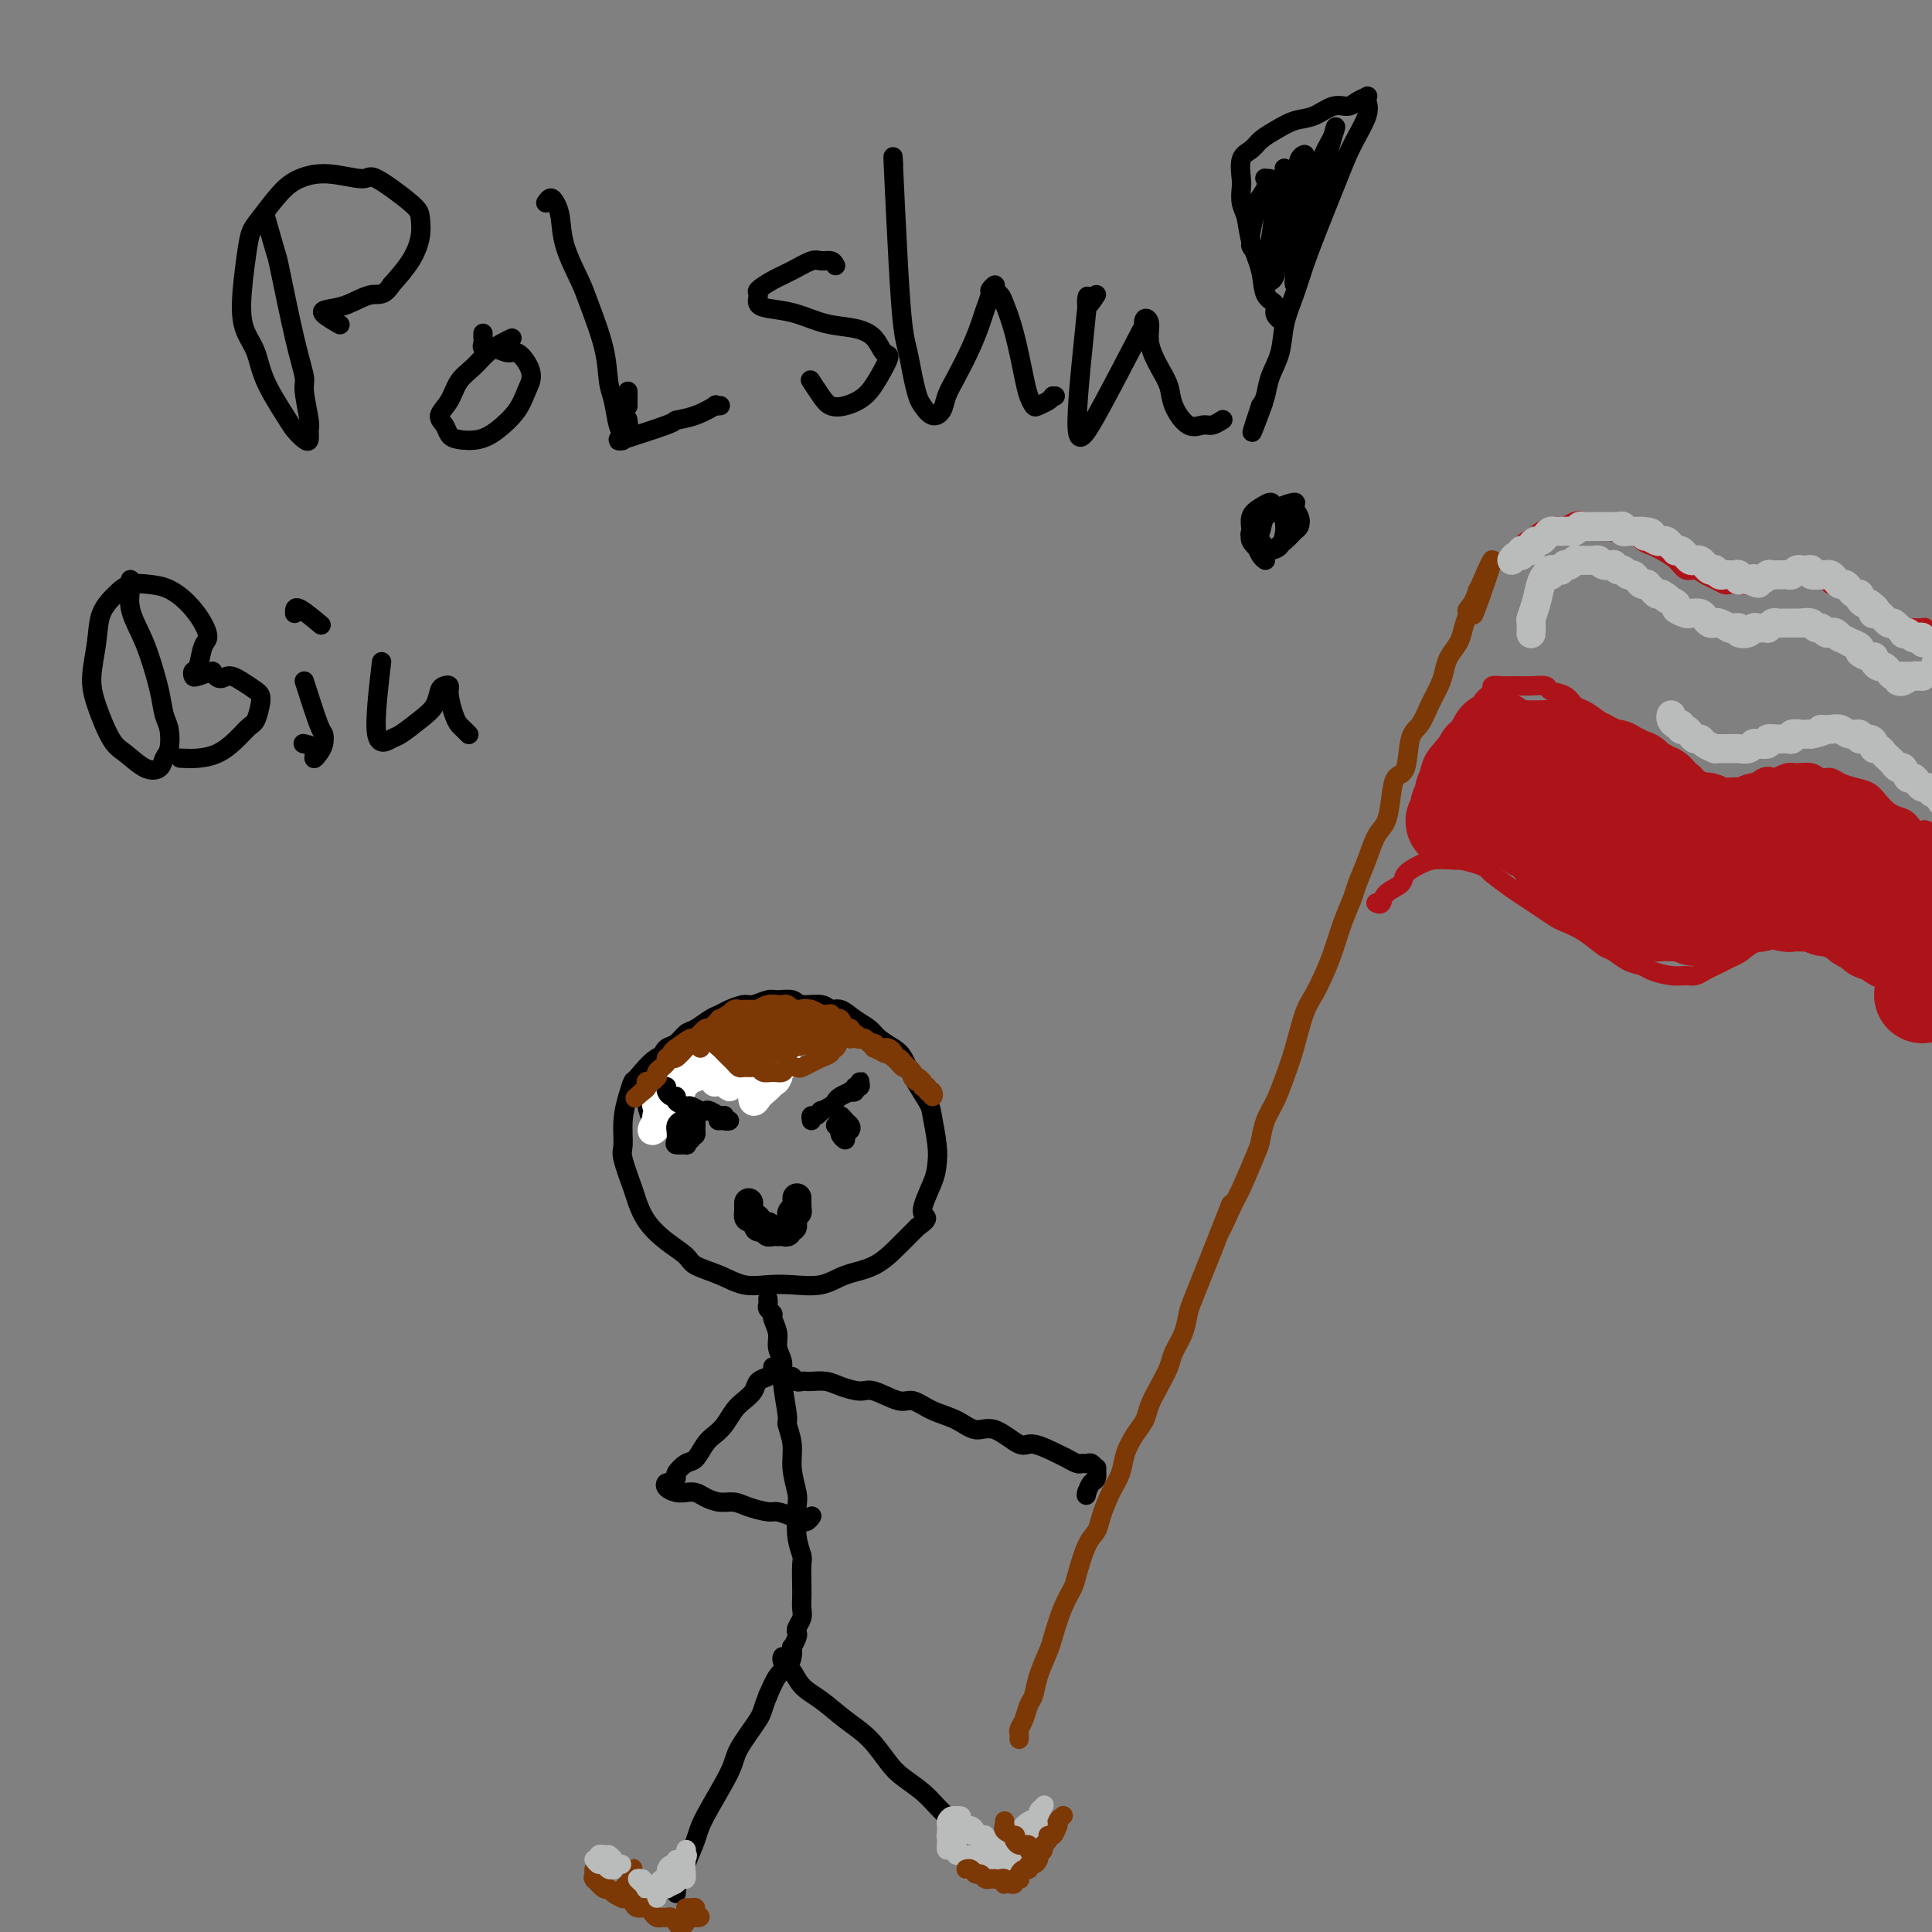 <svg viewBox='0 0 400 400' version='1.1' xmlns='http://www.w3.org/2000/svg' xmlns:xlink='http://www.w3.org/1999/xlink'><rect x="0" y="0" width="400" height="400" fill="#808080" stroke="none"/><g fill='none' stroke='#000000' stroke-width='4' stroke-linecap='round' stroke-linejoin='round'><path d='M158,223c0.093,0.241 0.187,0.482 0,0c-0.187,-0.482 -0.654,-1.688 -1,-2c-0.346,-0.312 -0.569,0.271 -1,0c-0.431,-0.271 -1.068,-1.394 -2,-2c-0.932,-0.606 -2.160,-0.694 -3,-1c-0.840,-0.306 -1.294,-0.828 -2,-1c-0.706,-0.172 -1.664,0.007 -3,0c-1.336,-0.007 -3.051,-0.200 -4,0c-0.949,0.200 -1.133,0.793 -2,1c-0.867,0.207 -2.418,0.027 -4,1c-1.582,0.973 -3.194,3.097 -4,4c-0.806,0.903 -0.806,0.584 -1,1c-0.194,0.416 -0.581,1.568 -1,3c-0.419,1.432 -0.870,3.145 -1,5c-0.130,1.855 0.061,3.854 0,5c-0.061,1.146 -0.373,1.440 0,3c0.373,1.560 1.431,4.385 2,6c0.569,1.615 0.650,2.018 1,3c0.350,0.982 0.970,2.542 2,4c1.030,1.458 2.469,2.815 4,4c1.531,1.185 3.154,2.198 4,3c0.846,0.802 0.916,1.391 2,2c1.084,0.609 3.181,1.237 5,2c1.819,0.763 3.359,1.662 5,2c1.641,0.338 3.383,0.114 5,0c1.617,-0.114 3.111,-0.119 5,0c1.889,0.119 4.175,0.363 6,0c1.825,-0.363 3.190,-1.335 5,-2c1.810,-0.665 4.064,-1.025 6,-2c1.936,-0.975 3.553,-2.564 5,-4c1.447,-1.436 2.723,-2.718 4,-4'/><path d='M190,254c3.214,-2.226 1.250,-1.790 1,-3c-0.250,-1.210 1.214,-4.065 2,-6c0.786,-1.935 0.895,-2.950 1,-4c0.105,-1.050 0.208,-2.133 0,-4c-0.208,-1.867 -0.726,-4.516 -1,-6c-0.274,-1.484 -0.304,-1.801 -1,-3c-0.696,-1.199 -2.058,-3.280 -3,-5c-0.942,-1.720 -1.462,-3.079 -2,-4c-0.538,-0.921 -1.092,-1.403 -2,-2c-0.908,-0.597 -2.169,-1.308 -3,-2c-0.831,-0.692 -1.232,-1.367 -2,-2c-0.768,-0.633 -1.904,-1.226 -3,-2c-1.096,-0.774 -2.151,-1.728 -3,-2c-0.849,-0.272 -1.491,0.138 -2,0c-0.509,-0.138 -0.884,-0.823 -2,-1c-1.116,-0.177 -2.975,0.153 -4,0c-1.025,-0.153 -1.218,-0.788 -2,-1c-0.782,-0.212 -2.152,-0.001 -3,0c-0.848,0.001 -1.172,-0.207 -2,0c-0.828,0.207 -2.160,0.828 -3,1c-0.840,0.172 -1.187,-0.104 -2,0c-0.813,0.104 -2.090,0.590 -3,1c-0.910,0.410 -1.451,0.744 -2,1c-0.549,0.256 -1.106,0.435 -2,1c-0.894,0.565 -2.123,1.515 -3,2c-0.877,0.485 -1.400,0.504 -2,1c-0.600,0.496 -1.277,1.470 -2,2c-0.723,0.530 -1.493,0.616 -2,1c-0.507,0.384 -0.752,1.065 -1,2c-0.248,0.935 -0.499,2.124 -1,3c-0.501,0.876 -1.250,1.438 -2,2'/><path d='M134,224c-2.614,3.214 -0.649,3.748 0,4c0.649,0.252 -0.018,0.222 0,1c0.018,0.778 0.719,2.365 1,3c0.281,0.635 0.140,0.317 0,0'/><path d='M159,269c-0.009,-0.090 -0.018,-0.180 0,0c0.018,0.180 0.061,0.632 0,1c-0.061,0.368 -0.228,0.654 0,1c0.228,0.346 0.850,0.753 1,1c0.150,0.247 -0.171,0.333 0,1c0.171,0.667 0.835,1.913 1,3c0.165,1.087 -0.167,2.015 0,3c0.167,0.985 0.833,2.026 1,3c0.167,0.974 -0.167,1.879 0,4c0.167,2.121 0.833,5.457 1,7c0.167,1.543 -0.165,1.291 0,2c0.165,0.709 0.828,2.377 1,4c0.172,1.623 -0.146,3.202 0,5c0.146,1.798 0.757,3.817 1,5c0.243,1.183 0.118,1.531 0,3c-0.118,1.469 -0.228,4.060 0,6c0.228,1.940 0.793,3.230 1,4c0.207,0.770 0.057,1.021 0,2c-0.057,0.979 -0.019,2.686 0,4c0.019,1.314 0.019,2.236 0,3c-0.019,0.764 -0.057,1.369 0,2c0.057,0.631 0.208,1.287 0,2c-0.208,0.713 -0.774,1.482 -1,2c-0.226,0.518 -0.113,0.786 0,1c0.113,0.214 0.224,0.375 0,1c-0.224,0.625 -0.784,1.713 -1,2c-0.216,0.287 -0.088,-0.227 0,0c0.088,0.227 0.137,1.195 0,2c-0.137,0.805 -0.460,1.448 -1,2c-0.540,0.552 -1.297,1.015 -2,2c-0.703,0.985 -1.351,2.493 -2,4'/><path d='M159,351c-1.306,3.290 -1.070,3.515 -2,5c-0.930,1.485 -3.027,4.228 -4,6c-0.973,1.772 -0.824,2.572 -2,5c-1.176,2.428 -3.678,6.485 -5,9c-1.322,2.515 -1.465,3.488 -2,5c-0.535,1.512 -1.464,3.564 -2,5c-0.536,1.436 -0.680,2.255 -1,3c-0.320,0.745 -0.818,1.415 -1,2c-0.182,0.585 -0.049,1.085 0,1c0.049,-0.085 0.013,-0.754 0,-1c-0.013,-0.246 -0.004,-0.070 0,0c0.004,0.070 0.002,0.035 0,0'/><path d='M162,343c-0.093,0.176 -0.185,0.353 0,1c0.185,0.647 0.649,1.765 1,2c0.351,0.235 0.589,-0.414 1,0c0.411,0.414 0.995,1.889 2,3c1.005,1.111 2.431,1.858 4,3c1.569,1.142 3.280,2.679 5,4c1.720,1.321 3.447,2.427 5,4c1.553,1.573 2.930,3.615 4,5c1.070,1.385 1.833,2.114 3,3c1.167,0.886 2.737,1.930 4,3c1.263,1.070 2.218,2.168 3,3c0.782,0.832 1.391,1.400 2,2c0.609,0.600 1.217,1.233 2,2c0.783,0.767 1.740,1.670 2,2c0.260,0.330 -0.178,0.089 0,0c0.178,-0.089 0.971,-0.024 1,0c0.029,0.024 -0.706,0.007 -1,0c-0.294,-0.007 -0.147,-0.003 0,0'/><path d='M160,283c0.521,-0.088 1.041,-0.175 1,0c-0.041,0.175 -0.644,0.613 -1,1c-0.356,0.387 -0.466,0.721 -1,1c-0.534,0.279 -1.494,0.501 -2,1c-0.506,0.499 -0.558,1.275 -1,2c-0.442,0.725 -1.273,1.400 -2,2c-0.727,0.600 -1.350,1.124 -2,2c-0.650,0.876 -1.328,2.103 -2,3c-0.672,0.897 -1.336,1.462 -2,2c-0.664,0.538 -1.326,1.047 -2,2c-0.674,0.953 -1.360,2.350 -2,3c-0.640,0.650 -1.232,0.552 -2,1c-0.768,0.448 -1.710,1.443 -2,2c-0.290,0.557 0.072,0.675 0,1c-0.072,0.325 -0.577,0.858 -1,1c-0.423,0.142 -0.762,-0.106 -1,0c-0.238,0.106 -0.374,0.567 0,1c0.374,0.433 1.258,0.838 2,1c0.742,0.162 1.343,0.081 2,0c0.657,-0.081 1.371,-0.163 2,0c0.629,0.163 1.173,0.569 2,1c0.827,0.431 1.936,0.885 3,1c1.064,0.115 2.084,-0.110 3,0c0.916,0.110 1.730,0.555 3,1c1.270,0.445 2.996,0.889 4,1c1.004,0.111 1.287,-0.111 2,0c0.713,0.111 1.857,0.556 3,1'/><path d='M164,314c4.185,1.021 1.647,0.074 1,0c-0.647,-0.074 0.597,0.726 1,1c0.403,0.274 -0.036,0.022 0,0c0.036,-0.022 0.548,0.186 1,0c0.452,-0.186 0.843,-0.768 1,-1c0.157,-0.232 0.078,-0.116 0,0'/><path d='M164,286c-0.090,-0.536 -0.181,-1.072 0,-1c0.181,0.072 0.632,0.751 1,1c0.368,0.249 0.653,0.069 1,0c0.347,-0.069 0.758,-0.028 1,0c0.242,0.028 0.317,0.044 1,0c0.683,-0.044 1.975,-0.147 3,0c1.025,0.147 1.782,0.546 3,1c1.218,0.454 2.898,0.965 4,1c1.102,0.035 1.628,-0.406 3,0c1.372,0.406 3.592,1.658 5,2c1.408,0.342 2.006,-0.227 3,0c0.994,0.227 2.385,1.250 4,2c1.615,0.750 3.455,1.229 5,2c1.545,0.771 2.795,1.835 4,2c1.205,0.165 2.363,-0.570 4,0c1.637,0.570 3.752,2.444 5,3c1.248,0.556 1.630,-0.205 3,0c1.370,0.205 3.729,1.376 5,2c1.271,0.624 1.454,0.702 2,1c0.546,0.298 1.457,0.816 2,1c0.543,0.184 0.720,0.033 1,0c0.280,-0.033 0.664,0.051 1,0c0.336,-0.051 0.623,-0.236 1,0c0.377,0.236 0.844,0.892 1,1c0.156,0.108 0.001,-0.332 0,0c-0.001,0.332 0.154,1.435 0,2c-0.154,0.565 -0.615,0.590 -1,1c-0.385,0.410 -0.692,1.205 -1,2'/><path d='M225,309c-0.167,1.000 -0.083,0.500 0,0'/></g>
<g fill='none' stroke='#7C3805' stroke-width='4' stroke-linecap='round' stroke-linejoin='round'><path d='M211,360c-0.006,0.093 -0.013,0.187 0,0c0.013,-0.187 0.045,-0.654 0,-1c-0.045,-0.346 -0.168,-0.573 0,-1c0.168,-0.427 0.626,-1.056 1,-2c0.374,-0.944 0.663,-2.203 1,-3c0.337,-0.797 0.723,-1.133 1,-2c0.277,-0.867 0.445,-2.267 1,-4c0.555,-1.733 1.496,-3.801 2,-5c0.504,-1.199 0.572,-1.529 1,-3c0.428,-1.471 1.218,-4.085 2,-6c0.782,-1.915 1.557,-3.133 2,-4c0.443,-0.867 0.555,-1.383 1,-3c0.445,-1.617 1.222,-4.336 2,-6c0.778,-1.664 1.556,-2.272 2,-3c0.444,-0.728 0.556,-1.577 1,-3c0.444,-1.423 1.222,-3.420 2,-5c0.778,-1.580 1.556,-2.743 2,-4c0.444,-1.257 0.556,-2.607 1,-4c0.444,-1.393 1.222,-2.827 2,-4c0.778,-1.173 1.555,-2.084 2,-3c0.445,-0.916 0.557,-1.837 1,-3c0.443,-1.163 1.218,-2.570 2,-4c0.782,-1.430 1.571,-2.884 2,-4c0.429,-1.116 0.499,-1.893 1,-3c0.501,-1.107 1.433,-2.542 2,-4c0.567,-1.458 0.771,-2.937 1,-4c0.229,-1.063 0.485,-1.709 1,-3c0.515,-1.291 1.290,-3.226 2,-5c0.710,-1.774 1.355,-3.387 2,-5'/><path d='M251,259c6.540,-16.552 2.890,-7.430 2,-5c-0.890,2.430 0.979,-1.830 2,-4c1.021,-2.170 1.194,-2.249 2,-4c0.806,-1.751 2.246,-5.173 3,-7c0.754,-1.827 0.821,-2.057 1,-3c0.179,-0.943 0.471,-2.598 1,-4c0.529,-1.402 1.297,-2.552 2,-4c0.703,-1.448 1.343,-3.194 2,-5c0.657,-1.806 1.331,-3.671 2,-6c0.669,-2.329 1.334,-5.122 2,-7c0.666,-1.878 1.334,-2.842 2,-4c0.666,-1.158 1.329,-2.510 2,-4c0.671,-1.490 1.349,-3.117 2,-5c0.651,-1.883 1.277,-4.020 2,-6c0.723,-1.980 1.545,-3.802 2,-5c0.455,-1.198 0.542,-1.772 1,-3c0.458,-1.228 1.288,-3.110 2,-5c0.712,-1.890 1.308,-3.787 2,-5c0.692,-1.213 1.480,-1.743 2,-3c0.520,-1.257 0.772,-3.241 1,-5c0.228,-1.759 0.431,-3.292 1,-4c0.569,-0.708 1.504,-0.591 2,-2c0.496,-1.409 0.553,-4.344 1,-6c0.447,-1.656 1.285,-2.032 2,-3c0.715,-0.968 1.309,-2.527 2,-4c0.691,-1.473 1.481,-2.859 2,-4c0.519,-1.141 0.769,-2.038 1,-3c0.231,-0.962 0.443,-1.990 1,-3c0.557,-1.010 1.458,-2.003 2,-3c0.542,-0.997 0.726,-1.999 1,-3c0.274,-1.001 0.637,-2.000 1,-3'/><path d='M304,127c8.654,-20.826 3.788,-6.892 2,-2c-1.788,4.892 -0.497,0.740 0,-1c0.497,-1.740 0.202,-1.068 0,-1c-0.202,0.068 -0.310,-0.468 0,-1c0.310,-0.532 1.039,-1.060 1,-1c-0.039,0.060 -0.845,0.707 -1,1c-0.155,0.293 0.343,0.233 0,1c-0.343,0.767 -1.527,2.362 -2,3c-0.473,0.638 -0.237,0.319 0,0'/></g>
<g fill='none' stroke='#AD1419' stroke-width='4' stroke-linecap='round' stroke-linejoin='round'><path d='M315,114c0.015,-0.446 0.030,-0.893 0,-1c-0.030,-0.107 -0.103,0.125 0,0c0.103,-0.125 0.384,-0.607 1,-1c0.616,-0.393 1.568,-0.697 2,-1c0.432,-0.303 0.342,-0.604 1,-1c0.658,-0.396 2.062,-0.888 3,-1c0.938,-0.112 1.409,0.156 2,0c0.591,-0.156 1.303,-0.735 2,-1c0.697,-0.265 1.380,-0.216 2,0c0.620,0.216 1.177,0.601 2,1c0.823,0.399 1.911,0.814 3,1c1.089,0.186 2.177,0.143 3,0c0.823,-0.143 1.379,-0.387 2,0c0.621,0.387 1.307,1.404 2,2c0.693,0.596 1.393,0.772 2,1c0.607,0.228 1.121,0.509 2,1c0.879,0.491 2.122,1.192 3,2c0.878,0.808 1.391,1.723 2,2c0.609,0.277 1.314,-0.083 2,0c0.686,0.083 1.353,0.610 2,1c0.647,0.390 1.275,0.641 2,1c0.725,0.359 1.546,0.824 2,1c0.454,0.176 0.540,0.062 1,0c0.460,-0.062 1.293,-0.073 2,0c0.707,0.073 1.289,0.229 2,0c0.711,-0.229 1.551,-0.845 2,-1c0.449,-0.155 0.505,0.151 1,0c0.495,-0.151 1.427,-0.757 2,-1c0.573,-0.243 0.786,-0.121 1,0'/><path d='M368,119c1.876,-0.309 1.066,-0.083 1,0c-0.066,0.083 0.614,0.022 1,0c0.386,-0.022 0.480,-0.006 1,0c0.520,0.006 1.465,0.001 2,0c0.535,-0.001 0.659,0.002 1,0c0.341,-0.002 0.899,-0.010 1,0c0.101,0.010 -0.254,0.039 0,0c0.254,-0.039 1.117,-0.148 2,0c0.883,0.148 1.785,0.551 2,1c0.215,0.449 -0.256,0.945 0,1c0.256,0.055 1.239,-0.331 2,0c0.761,0.331 1.298,1.380 2,2c0.702,0.620 1.568,0.810 2,1c0.432,0.190 0.431,0.381 1,1c0.569,0.619 1.709,1.668 2,2c0.291,0.332 -0.267,-0.051 0,0c0.267,0.051 1.360,0.535 2,1c0.640,0.465 0.827,0.909 1,1c0.173,0.091 0.331,-0.173 1,0c0.669,0.173 1.850,0.782 2,1c0.150,0.218 -0.731,0.045 0,0c0.731,-0.045 3.072,0.040 4,0c0.928,-0.040 0.442,-0.203 0,0c-0.442,0.203 -0.841,0.772 -1,1c-0.159,0.228 -0.080,0.114 0,0'/><path d='M285,187c-0.107,-0.048 -0.213,-0.096 0,0c0.213,0.096 0.746,0.334 1,0c0.254,-0.334 0.231,-1.242 1,-2c0.769,-0.758 2.332,-1.366 3,-2c0.668,-0.634 0.442,-1.295 1,-2c0.558,-0.705 1.900,-1.454 3,-2c1.100,-0.546 1.959,-0.889 3,-1c1.041,-0.111 2.265,0.010 3,0c0.735,-0.010 0.980,-0.151 2,0c1.020,0.151 2.814,0.593 4,1c1.186,0.407 1.762,0.780 2,1c0.238,0.220 0.137,0.286 1,1c0.863,0.714 2.691,2.075 4,3c1.309,0.925 2.099,1.415 3,2c0.901,0.585 1.911,1.264 3,2c1.089,0.736 2.255,1.530 3,2c0.745,0.470 1.070,0.616 2,1c0.930,0.384 2.466,1.006 4,2c1.534,0.994 3.067,2.360 4,3c0.933,0.640 1.268,0.554 2,1c0.732,0.446 1.862,1.426 3,2c1.138,0.574 2.283,0.743 3,1c0.717,0.257 1.007,0.602 2,1c0.993,0.398 2.689,0.850 4,1c1.311,0.150 2.238,-0.001 3,0c0.762,0.001 1.359,0.155 2,0c0.641,-0.155 1.326,-0.619 2,-1c0.674,-0.381 1.335,-0.680 2,-1c0.665,-0.320 1.333,-0.663 2,-1c0.667,-0.337 1.334,-0.669 2,-1'/><path d='M359,198c1.848,-0.829 1.467,-0.903 3,-2c1.533,-1.097 4.980,-3.219 7,-4c2.020,-0.781 2.612,-0.221 3,0c0.388,0.221 0.570,0.105 1,0c0.430,-0.105 1.107,-0.198 2,0c0.893,0.198 2.002,0.686 3,1c0.998,0.314 1.887,0.453 3,1c1.113,0.547 2.452,1.501 3,2c0.548,0.499 0.307,0.542 1,1c0.693,0.458 2.320,1.331 3,2c0.680,0.669 0.411,1.136 1,2c0.589,0.864 2.035,2.126 3,3c0.965,0.874 1.448,1.359 2,2c0.552,0.641 1.174,1.436 2,2c0.826,0.564 1.855,0.895 3,1c1.145,0.105 2.404,-0.018 3,0c0.596,0.018 0.527,0.176 1,0c0.473,-0.176 1.488,-0.686 2,-1c0.512,-0.314 0.523,-0.431 0,-1c-0.523,-0.569 -1.578,-1.591 -2,-2c-0.422,-0.409 -0.211,-0.204 0,0'/><path d='M307,145c0.297,-0.340 0.593,-0.679 1,-1c0.407,-0.321 0.924,-0.622 1,-1c0.076,-0.378 -0.290,-0.833 0,-1c0.290,-0.167 1.238,-0.046 2,0c0.762,0.046 1.340,0.015 2,0c0.660,-0.015 1.402,-0.016 2,0c0.598,0.016 1.052,0.050 2,0c0.948,-0.050 2.389,-0.183 3,0c0.611,0.183 0.393,0.682 1,1c0.607,0.318 2.039,0.457 3,1c0.961,0.543 1.450,1.492 2,2c0.550,0.508 1.161,0.576 2,1c0.839,0.424 1.905,1.203 3,2c1.095,0.797 2.218,1.613 3,2c0.782,0.387 1.225,0.345 2,1c0.775,0.655 1.884,2.007 3,3c1.116,0.993 2.238,1.628 3,2c0.762,0.372 1.162,0.482 2,1c0.838,0.518 2.112,1.445 3,2c0.888,0.555 1.389,0.737 2,1c0.611,0.263 1.332,0.606 2,1c0.668,0.394 1.281,0.837 2,1c0.719,0.163 1.542,0.046 2,0c0.458,-0.046 0.549,-0.020 1,0c0.451,0.020 1.262,0.033 2,0c0.738,-0.033 1.404,-0.112 2,0c0.596,0.112 1.122,0.415 2,0c0.878,-0.415 2.108,-1.547 3,-2c0.892,-0.453 1.446,-0.226 2,0'/><path d='M367,161c2.602,-0.093 1.106,0.175 1,0c-0.106,-0.175 1.179,-0.794 2,-1c0.821,-0.206 1.178,0.000 2,0c0.822,-0.000 2.110,-0.207 3,0c0.890,0.207 1.383,0.828 2,1c0.617,0.172 1.359,-0.106 2,0c0.641,0.106 1.183,0.595 2,1c0.817,0.405 1.909,0.725 3,1c1.091,0.275 2.179,0.506 3,1c0.821,0.494 1.374,1.251 2,2c0.626,0.749 1.323,1.491 2,2c0.677,0.509 1.332,0.784 2,1c0.668,0.216 1.347,0.371 2,1c0.653,0.629 1.279,1.730 2,2c0.721,0.270 1.538,-0.292 2,0c0.462,0.292 0.568,1.437 1,2c0.432,0.563 1.188,0.543 1,0c-0.188,-0.543 -1.320,-1.608 -2,-2c-0.680,-0.392 -0.909,-0.112 -1,0c-0.091,0.112 -0.046,0.056 0,0'/></g>
<g fill='none' stroke='#AD1419' stroke-width='20' stroke-linecap='round' stroke-linejoin='round'><path d='M310,153c-0.425,0.746 -0.850,1.491 -1,2c-0.150,0.509 -0.026,0.780 0,1c0.026,0.220 -0.046,0.389 0,1c0.046,0.611 0.209,1.665 0,2c-0.209,0.335 -0.789,-0.050 -1,0c-0.211,0.050 -0.052,0.535 0,1c0.052,0.465 -0.002,0.909 0,1c0.002,0.091 0.061,-0.171 0,0c-0.061,0.171 -0.241,0.774 0,1c0.241,0.226 0.904,0.075 1,0c0.096,-0.075 -0.376,-0.074 0,0c0.376,0.074 1.601,0.220 2,0c0.399,-0.220 -0.029,-0.806 0,-1c0.029,-0.194 0.514,0.004 1,0c0.486,-0.004 0.973,-0.211 1,0c0.027,0.211 -0.407,0.840 0,1c0.407,0.160 1.653,-0.149 2,0c0.347,0.149 -0.206,0.756 0,1c0.206,0.244 1.172,0.125 2,0c0.828,-0.125 1.517,-0.257 2,0c0.483,0.257 0.758,0.904 1,1c0.242,0.096 0.450,-0.359 1,0c0.550,0.359 1.443,1.531 2,2c0.557,0.469 0.779,0.234 1,0'/><path d='M324,166c2.665,0.793 1.329,0.776 1,1c-0.329,0.224 0.350,0.690 1,1c0.650,0.310 1.272,0.465 2,1c0.728,0.535 1.561,1.449 2,2c0.439,0.551 0.484,0.740 1,1c0.516,0.260 1.501,0.590 2,1c0.499,0.410 0.510,0.898 1,1c0.490,0.102 1.459,-0.183 2,0c0.541,0.183 0.656,0.834 1,1c0.344,0.166 0.918,-0.151 1,0c0.082,0.151 -0.329,0.772 0,1c0.329,0.228 1.398,0.062 2,0c0.602,-0.062 0.738,-0.021 1,0c0.262,0.021 0.650,0.021 1,0c0.350,-0.021 0.661,-0.062 1,0c0.339,0.062 0.707,0.226 1,0c0.293,-0.226 0.511,-0.844 1,-1c0.489,-0.156 1.248,0.150 2,0c0.752,-0.150 1.495,-0.757 2,-1c0.505,-0.243 0.770,-0.121 1,0c0.230,0.121 0.424,0.243 1,0c0.576,-0.243 1.536,-0.850 2,-1c0.464,-0.150 0.434,0.156 1,0c0.566,-0.156 1.727,-0.774 2,-1c0.273,-0.226 -0.344,-0.061 0,0c0.344,0.061 1.649,0.016 2,0c0.351,-0.016 -0.252,-0.004 0,0c0.252,0.004 1.358,0.001 2,0c0.642,-0.001 0.821,-0.001 1,0'/><path d='M361,172c3.689,-0.619 1.412,-0.167 1,0c-0.412,0.167 1.042,0.047 2,0c0.958,-0.047 1.422,-0.023 2,0c0.578,0.023 1.271,0.043 2,0c0.729,-0.043 1.495,-0.151 2,0c0.505,0.151 0.750,0.561 1,1c0.250,0.439 0.504,0.906 1,1c0.496,0.094 1.232,-0.186 2,0c0.768,0.186 1.567,0.837 2,1c0.433,0.163 0.501,-0.163 1,0c0.499,0.163 1.428,0.813 2,1c0.572,0.187 0.787,-0.090 1,0c0.213,0.090 0.424,0.546 1,1c0.576,0.454 1.518,0.905 2,1c0.482,0.095 0.506,-0.168 1,0c0.494,0.168 1.460,0.766 2,1c0.540,0.234 0.655,0.104 1,0c0.345,-0.104 0.919,-0.182 1,0c0.081,0.182 -0.333,0.622 0,1c0.333,0.378 1.412,0.692 2,1c0.588,0.308 0.683,0.608 1,1c0.317,0.392 0.855,0.875 1,1c0.145,0.125 -0.105,-0.108 0,0c0.105,0.108 0.564,0.556 1,1c0.436,0.444 0.849,0.884 1,1c0.151,0.116 0.041,-0.093 0,0c-0.041,0.093 -0.011,0.486 0,1c0.011,0.514 0.003,1.147 0,1c-0.003,-0.147 -0.002,-1.073 0,-2'/><path d='M394,185c2.157,1.445 0.551,0.556 0,0c-0.551,-0.556 -0.045,-0.779 0,-1c0.045,-0.221 -0.369,-0.442 -1,-1c-0.631,-0.558 -1.480,-1.455 -2,-2c-0.520,-0.545 -0.713,-0.737 -1,-1c-0.287,-0.263 -0.668,-0.595 -1,-1c-0.332,-0.405 -0.614,-0.883 -1,-1c-0.386,-0.117 -0.877,0.127 -1,0c-0.123,-0.127 0.121,-0.627 0,-1c-0.121,-0.373 -0.606,-0.621 -1,-1c-0.394,-0.379 -0.697,-0.890 -1,-1c-0.303,-0.110 -0.605,0.182 -1,0c-0.395,-0.182 -0.884,-0.837 -1,-1c-0.116,-0.163 0.140,0.166 0,0c-0.140,-0.166 -0.678,-0.828 -1,-1c-0.322,-0.172 -0.429,0.146 -1,0c-0.571,-0.146 -1.607,-0.756 -2,-1c-0.393,-0.244 -0.143,-0.122 0,0c0.143,0.122 0.179,0.243 0,0c-0.179,-0.243 -0.574,-0.850 -1,-1c-0.426,-0.150 -0.884,0.156 -1,0c-0.116,-0.156 0.110,-0.774 0,-1c-0.110,-0.226 -0.555,-0.061 -1,0c-0.445,0.061 -0.889,0.016 -1,0c-0.111,-0.016 0.111,-0.004 0,0c-0.111,0.004 -0.556,0.001 -1,0c-0.444,-0.001 -0.889,-0.000 -1,0c-0.111,0.000 0.111,0.000 0,0c-0.111,-0.000 -0.556,-0.000 -1,0'/><path d='M372,170c-2.206,-0.773 -1.220,-0.207 -1,0c0.220,0.207 -0.327,0.054 -1,0c-0.673,-0.054 -1.472,-0.011 -2,0c-0.528,0.011 -0.786,-0.011 -1,0c-0.214,0.011 -0.386,0.055 -1,0c-0.614,-0.055 -1.670,-0.211 -2,0c-0.330,0.211 0.066,0.788 0,1c-0.066,0.212 -0.595,0.061 -1,0c-0.405,-0.061 -0.686,-0.030 -1,0c-0.314,0.030 -0.661,0.061 -1,0c-0.339,-0.061 -0.669,-0.212 -1,0c-0.331,0.212 -0.662,0.789 -1,1c-0.338,0.211 -0.683,0.058 -1,0c-0.317,-0.058 -0.606,-0.019 -1,0c-0.394,0.019 -0.893,0.019 -1,0c-0.107,-0.019 0.178,-0.057 0,0c-0.178,0.057 -0.817,0.208 -1,0c-0.183,-0.208 0.092,-0.774 0,-1c-0.092,-0.226 -0.549,-0.113 -1,0c-0.451,0.113 -0.894,0.226 -1,0c-0.106,-0.226 0.125,-0.792 0,-1c-0.125,-0.208 -0.607,-0.060 -1,0c-0.393,0.060 -0.696,0.030 -1,0c-0.304,-0.030 -0.607,-0.060 -1,0c-0.393,0.060 -0.875,0.208 -1,0c-0.125,-0.208 0.107,-0.774 0,-1c-0.107,-0.226 -0.554,-0.113 -1,0'/><path d='M348,169c-1.321,-0.687 -1.122,-0.906 -1,-1c0.122,-0.094 0.169,-0.063 0,0c-0.169,0.063 -0.553,0.158 -1,0c-0.447,-0.158 -0.956,-0.568 -1,-1c-0.044,-0.432 0.378,-0.887 0,-1c-0.378,-0.113 -1.555,0.114 -2,0c-0.445,-0.114 -0.157,-0.570 0,-1c0.157,-0.430 0.182,-0.833 0,-1c-0.182,-0.167 -0.571,-0.097 -1,0c-0.429,0.097 -0.899,0.223 -1,0c-0.101,-0.223 0.166,-0.795 0,-1c-0.166,-0.205 -0.766,-0.045 -1,0c-0.234,0.045 -0.102,-0.026 0,0c0.102,0.026 0.173,0.150 0,0c-0.173,-0.150 -0.590,-0.575 -1,-1c-0.410,-0.425 -0.813,-0.850 -1,-1c-0.187,-0.150 -0.158,-0.025 0,0c0.158,0.025 0.445,-0.050 0,0c-0.445,0.050 -1.621,0.224 -2,0c-0.379,-0.224 0.039,-0.844 0,-1c-0.039,-0.156 -0.536,0.154 -1,0c-0.464,-0.154 -0.894,-0.772 -1,-1c-0.106,-0.228 0.112,-0.065 0,0c-0.112,0.065 -0.555,0.033 -1,0c-0.445,-0.033 -0.893,-0.065 -1,0c-0.107,0.065 0.126,0.227 0,0c-0.126,-0.227 -0.611,-0.844 -1,-1c-0.389,-0.156 -0.682,0.150 -1,0c-0.318,-0.150 -0.662,-0.757 -1,-1c-0.338,-0.243 -0.669,-0.121 -1,0'/><path d='M328,157c-3.559,-1.852 -2.458,-0.482 -2,0c0.458,0.482 0.273,0.078 0,0c-0.273,-0.078 -0.633,0.172 -1,0c-0.367,-0.172 -0.742,-0.764 -1,-1c-0.258,-0.236 -0.399,-0.116 -1,0c-0.601,0.116 -1.662,0.227 -2,0c-0.338,-0.227 0.045,-0.793 0,-1c-0.045,-0.207 -0.519,-0.055 -1,0c-0.481,0.055 -0.969,0.015 -1,0c-0.031,-0.015 0.394,-0.004 0,0c-0.394,0.004 -1.607,0.001 -2,0c-0.393,-0.001 0.036,-0.000 0,0c-0.036,0.000 -0.535,0.000 -1,0c-0.465,-0.000 -0.894,-0.000 -1,0c-0.106,0.000 0.113,0.000 0,0c-0.113,-0.000 -0.556,-0.001 -1,0c-0.444,0.001 -0.889,0.004 -1,0c-0.111,-0.004 0.111,-0.015 0,0c-0.111,0.015 -0.556,0.056 -1,0c-0.444,-0.056 -0.889,-0.207 -1,0c-0.111,0.207 0.110,0.773 0,1c-0.110,0.227 -0.550,0.113 -1,0c-0.450,-0.113 -0.909,-0.227 -1,0c-0.091,0.227 0.187,0.796 0,1c-0.187,0.204 -0.838,0.044 -1,0c-0.162,-0.044 0.167,0.027 0,0c-0.167,-0.027 -0.829,-0.151 -1,0c-0.171,0.151 0.150,0.576 0,1c-0.150,0.424 -0.771,0.845 -1,1c-0.229,0.155 -0.065,0.044 0,0c0.065,-0.044 0.033,-0.022 0,0'/><path d='M306,159c-1.016,0.781 -1.057,0.734 -1,1c0.057,0.266 0.211,0.846 0,1c-0.211,0.154 -0.788,-0.116 -1,0c-0.212,0.116 -0.061,0.619 0,1c0.061,0.381 0.030,0.641 0,1c-0.030,0.359 -0.060,0.817 0,1c0.060,0.183 0.208,0.090 0,0c-0.208,-0.090 -0.774,-0.178 -1,0c-0.226,0.178 -0.113,0.621 0,1c0.113,0.379 0.226,0.693 0,1c-0.226,0.307 -0.791,0.608 -1,1c-0.209,0.392 -0.060,0.875 0,1c0.060,0.125 0.033,-0.109 0,0c-0.033,0.109 -0.073,0.561 0,1c0.073,0.439 0.257,0.865 0,1c-0.257,0.135 -0.956,-0.020 -1,0c-0.044,0.020 0.565,0.216 1,0c0.435,-0.216 0.694,-0.842 1,-1c0.306,-0.158 0.659,0.154 1,0c0.341,-0.154 0.669,-0.773 1,-1c0.331,-0.227 0.666,-0.061 1,0c0.334,0.061 0.667,0.017 1,0c0.333,-0.017 0.667,-0.009 1,0'/><path d='M308,168c0.871,-0.319 0.048,-0.116 0,0c-0.048,0.116 0.678,0.144 1,0c0.322,-0.144 0.238,-0.460 1,0c0.762,0.460 2.369,1.695 3,2c0.631,0.305 0.288,-0.322 1,0c0.712,0.322 2.481,1.591 3,2c0.519,0.409 -0.212,-0.044 0,0c0.212,0.044 1.366,0.584 2,1c0.634,0.416 0.748,0.707 1,1c0.252,0.293 0.641,0.586 1,1c0.359,0.414 0.687,0.947 1,1c0.313,0.053 0.610,-0.374 1,0c0.390,0.374 0.874,1.550 1,2c0.126,0.450 -0.107,0.176 0,0c0.107,-0.176 0.555,-0.254 1,0c0.445,0.254 0.889,0.839 1,1c0.111,0.161 -0.111,-0.101 0,0c0.111,0.101 0.553,0.567 1,1c0.447,0.433 0.898,0.833 1,1c0.102,0.167 -0.147,0.101 0,0c0.147,-0.101 0.688,-0.237 1,0c0.312,0.237 0.396,0.848 1,1c0.604,0.152 1.729,-0.155 2,0c0.271,0.155 -0.312,0.773 0,1c0.312,0.227 1.518,0.065 2,0c0.482,-0.065 0.241,-0.032 0,0'/><path d='M334,183c4.499,2.337 2.746,0.679 2,0c-0.746,-0.679 -0.484,-0.378 0,0c0.484,0.378 1.191,0.833 2,1c0.809,0.167 1.721,0.045 2,0c0.279,-0.045 -0.075,-0.012 0,0c0.075,0.012 0.579,0.003 1,0c0.421,-0.003 0.761,-0.001 1,0c0.239,0.001 0.378,-0.000 1,0c0.622,0.000 1.726,0.001 2,0c0.274,-0.001 -0.281,-0.004 0,0c0.281,0.004 1.399,0.015 2,0c0.601,-0.015 0.686,-0.057 1,0c0.314,0.057 0.858,0.211 1,0c0.142,-0.211 -0.118,-0.788 0,-1c0.118,-0.212 0.614,-0.061 1,0c0.386,0.061 0.663,0.031 1,0c0.337,-0.031 0.734,-0.065 1,0c0.266,0.065 0.400,0.228 1,0c0.600,-0.228 1.666,-0.846 2,-1c0.334,-0.154 -0.065,0.155 0,0c0.065,-0.155 0.594,-0.774 1,-1c0.406,-0.226 0.690,-0.061 1,0c0.310,0.061 0.645,0.017 1,0c0.355,-0.017 0.729,-0.006 1,0c0.271,0.006 0.439,0.005 1,0c0.561,-0.005 1.516,-0.016 2,0c0.484,0.016 0.497,0.060 1,0c0.503,-0.060 1.496,-0.222 2,0c0.504,0.222 0.520,0.829 1,1c0.480,0.171 1.423,-0.094 2,0c0.577,0.094 0.789,0.547 1,1'/><path d='M369,183c5.603,-0.009 2.111,-0.031 1,0c-1.111,0.031 0.158,0.116 1,0c0.842,-0.116 1.258,-0.434 2,0c0.742,0.434 1.810,1.618 2,2c0.190,0.382 -0.497,-0.039 0,0c0.497,0.039 2.180,0.536 3,1c0.820,0.464 0.778,0.893 1,1c0.222,0.107 0.707,-0.107 1,0c0.293,0.107 0.393,0.537 1,1c0.607,0.463 1.722,0.960 2,1c0.278,0.040 -0.280,-0.378 0,0c0.280,0.378 1.400,1.550 2,2c0.600,0.450 0.682,0.177 1,0c0.318,-0.177 0.872,-0.258 1,0c0.128,0.258 -0.172,0.854 0,1c0.172,0.146 0.814,-0.160 1,0c0.186,0.160 -0.083,0.785 0,1c0.083,0.215 0.520,0.019 1,0c0.480,-0.019 1.005,0.139 1,0c-0.005,-0.139 -0.540,-0.576 -1,-1c-0.460,-0.424 -0.846,-0.835 -1,-1c-0.154,-0.165 -0.077,-0.082 0,0'/><path d='M388,191c2.709,1.226 -0.017,0.291 -1,0c-0.983,-0.291 -0.222,0.062 0,0c0.222,-0.062 -0.096,-0.537 -1,-1c-0.904,-0.463 -2.393,-0.912 -3,-1c-0.607,-0.088 -0.333,0.187 -1,0c-0.667,-0.187 -2.276,-0.835 -3,-1c-0.724,-0.165 -0.565,0.152 -1,0c-0.435,-0.152 -1.464,-0.772 -2,-1c-0.536,-0.228 -0.577,-0.065 -1,0c-0.423,0.065 -1.227,0.031 -2,0c-0.773,-0.031 -1.517,-0.061 -2,0c-0.483,0.061 -0.707,0.212 -1,0c-0.293,-0.212 -0.656,-0.789 -1,-1c-0.344,-0.211 -0.671,-0.058 -1,0c-0.329,0.058 -0.662,0.019 -1,0c-0.338,-0.019 -0.682,-0.019 -1,0c-0.318,0.019 -0.611,0.058 -1,0c-0.389,-0.058 -0.874,-0.211 -1,0c-0.126,0.211 0.107,0.788 0,1c-0.107,0.212 -0.553,0.061 -1,0c-0.447,-0.061 -0.893,-0.031 -1,0c-0.107,0.031 0.126,0.065 0,0c-0.126,-0.065 -0.611,-0.228 -1,0c-0.389,0.228 -0.682,0.846 -1,1c-0.318,0.154 -0.660,-0.155 -1,0c-0.340,0.155 -0.679,0.773 -1,1c-0.321,0.227 -0.625,0.061 -1,0c-0.375,-0.061 -0.821,-0.017 -1,0c-0.179,0.017 -0.089,0.009 0,0'/><path d='M356,189c-1.874,0.466 -1.061,0.130 -1,0c0.061,-0.130 -0.632,-0.053 -1,0c-0.368,0.053 -0.412,0.081 -1,0c-0.588,-0.081 -1.722,-0.270 -2,0c-0.278,0.270 0.299,1.000 0,1c-0.299,-0.000 -1.476,-0.731 -2,-1c-0.524,-0.269 -0.397,-0.076 -1,0c-0.603,0.076 -1.936,0.034 -3,0c-1.064,-0.034 -1.858,-0.061 -2,0c-0.142,0.061 0.370,0.209 0,0c-0.370,-0.209 -1.620,-0.774 -2,-1c-0.380,-0.226 0.110,-0.113 0,0c-0.110,0.113 -0.820,0.226 -1,0c-0.180,-0.226 0.169,-0.793 0,-1c-0.169,-0.207 -0.858,-0.056 -1,0c-0.142,0.056 0.261,0.015 0,0c-0.261,-0.015 -1.186,-0.004 -1,0c0.186,0.004 1.482,0.001 2,0c0.518,-0.001 0.259,-0.001 0,0'/><path d='M340,187c-2.338,-0.309 -0.183,-0.083 1,0c1.183,0.083 1.396,0.022 2,0c0.604,-0.022 1.601,-0.006 2,0c0.399,0.006 0.199,0.003 0,0'/><path d='M392,195c-0.081,0.032 -0.162,0.064 0,0c0.162,-0.064 0.568,-0.225 1,0c0.432,0.225 0.889,0.834 1,1c0.111,0.166 -0.124,-0.112 0,0c0.124,0.112 0.606,0.612 1,1c0.394,0.388 0.698,0.662 1,1c0.302,0.338 0.602,0.739 1,1c0.398,0.261 0.896,0.381 1,1c0.104,0.619 -0.185,1.738 0,2c0.185,0.262 0.845,-0.332 1,0c0.155,0.332 -0.193,1.592 0,2c0.193,0.408 0.928,-0.035 1,0c0.072,0.035 -0.519,0.548 -1,1c-0.481,0.452 -0.852,0.843 -1,1c-0.148,0.157 -0.074,0.078 0,0'/></g>
<g fill='none' stroke='#BABBBB' stroke-width='6' stroke-linecap='round' stroke-linejoin='round'><path d='M321,118c-0.332,0.294 -0.663,0.588 -1,1c-0.337,0.412 -0.679,0.941 -1,2c-0.321,1.059 -0.622,2.648 -1,4c-0.378,1.352 -0.833,2.465 -1,3c-0.167,0.535 -0.045,0.490 0,1c0.045,0.510 0.013,1.574 0,2c-0.013,0.426 -0.006,0.213 0,0'/><path d='M321,119c0.063,0.111 0.126,0.222 0,0c-0.126,-0.222 -0.441,-0.778 0,-1c0.441,-0.222 1.638,-0.111 2,0c0.362,0.111 -0.110,0.222 0,0c0.110,-0.222 0.803,-0.777 1,-1c0.197,-0.223 -0.101,-0.112 0,0c0.101,0.112 0.600,0.226 1,0c0.400,-0.226 0.702,-0.792 1,-1c0.298,-0.208 0.591,-0.057 1,0c0.409,0.057 0.934,0.019 1,0c0.066,-0.019 -0.328,-0.019 0,0c0.328,0.019 1.380,0.057 2,0c0.620,-0.057 0.810,-0.207 1,0c0.190,0.207 0.379,0.772 1,1c0.621,0.228 1.672,0.118 2,0c0.328,-0.118 -0.067,-0.242 0,0c0.067,0.242 0.595,0.852 1,1c0.405,0.148 0.686,-0.167 1,0c0.314,0.167 0.663,0.815 1,1c0.337,0.185 0.664,-0.095 1,0c0.336,0.095 0.681,0.564 1,1c0.319,0.436 0.610,0.838 1,1c0.390,0.162 0.878,0.082 1,0c0.122,-0.082 -0.122,-0.166 0,0c0.122,0.166 0.610,0.583 1,1c0.390,0.417 0.683,0.833 1,1c0.317,0.167 0.659,0.083 1,0'/><path d='M344,123c2.263,1.261 0.920,0.912 1,1c0.080,0.088 1.583,0.611 2,1c0.417,0.389 -0.253,0.643 0,1c0.253,0.357 1.430,0.817 2,1c0.570,0.183 0.534,0.088 1,0c0.466,-0.088 1.433,-0.168 2,0c0.567,0.168 0.734,0.585 1,1c0.266,0.415 0.631,0.829 1,1c0.369,0.171 0.743,0.099 1,0c0.257,-0.099 0.399,-0.224 1,0c0.601,0.224 1.662,0.795 2,1c0.338,0.205 -0.046,0.042 0,0c0.046,-0.042 0.523,0.038 1,0c0.477,-0.038 0.954,-0.192 1,0c0.046,0.192 -0.339,0.731 0,1c0.339,0.269 1.401,0.268 2,0c0.599,-0.268 0.734,-0.803 1,-1c0.266,-0.197 0.663,-0.057 1,0c0.337,0.057 0.615,0.029 1,0c0.385,-0.029 0.877,-0.060 1,0c0.123,0.060 -0.122,0.212 0,0c0.122,-0.212 0.610,-0.789 1,-1c0.390,-0.211 0.682,-0.057 1,0c0.318,0.057 0.663,0.015 1,0c0.337,-0.015 0.665,-0.004 1,0c0.335,0.004 0.677,0.001 1,0c0.323,-0.001 0.625,-0.000 1,0c0.375,0.000 0.821,0.000 1,0c0.179,-0.000 0.089,-0.000 0,0'/><path d='M373,129c1.880,-0.292 1.081,-0.022 1,0c-0.081,0.022 0.556,-0.204 1,0c0.444,0.204 0.696,0.838 1,1c0.304,0.162 0.660,-0.149 1,0c0.340,0.149 0.663,0.757 1,1c0.337,0.243 0.687,0.122 1,0c0.313,-0.122 0.590,-0.244 1,0c0.410,0.244 0.955,0.853 1,1c0.045,0.147 -0.410,-0.168 0,0c0.410,0.168 1.686,0.820 2,1c0.314,0.180 -0.332,-0.110 0,0c0.332,0.110 1.643,0.621 2,1c0.357,0.379 -0.241,0.627 0,1c0.241,0.373 1.321,0.870 2,1c0.679,0.130 0.955,-0.106 1,0c0.045,0.106 -0.143,0.554 0,1c0.143,0.446 0.616,0.890 1,1c0.384,0.110 0.679,-0.114 1,0c0.321,0.114 0.668,0.566 1,1c0.332,0.434 0.649,0.848 1,1c0.351,0.152 0.738,0.041 1,0c0.262,-0.041 0.401,-0.011 1,0c0.599,0.011 1.657,0.002 2,0c0.343,-0.002 -0.030,0.003 0,0c0.030,-0.003 0.463,-0.015 1,0c0.537,0.015 1.177,0.056 1,0c-0.177,-0.056 -1.171,-0.211 -2,0c-0.829,0.211 -1.492,0.788 -2,1c-0.508,0.212 -0.859,0.061 -1,0c-0.141,-0.061 -0.070,-0.030 0,0'/><path d='M346,148c-0.081,0.301 -0.162,0.602 0,1c0.162,0.398 0.568,0.894 1,1c0.432,0.106 0.889,-0.178 1,0c0.111,0.178 -0.125,0.817 0,1c0.125,0.183 0.609,-0.092 1,0c0.391,0.092 0.687,0.550 1,1c0.313,0.450 0.643,0.891 1,1c0.357,0.109 0.740,-0.114 1,0c0.260,0.114 0.398,0.567 1,1c0.602,0.433 1.667,0.848 2,1c0.333,0.152 -0.065,0.041 0,0c0.065,-0.041 0.594,-0.011 1,0c0.406,0.011 0.690,0.004 1,0c0.310,-0.004 0.647,-0.005 1,0c0.353,0.005 0.723,0.015 1,0c0.277,-0.015 0.460,-0.056 1,0c0.540,0.056 1.435,0.207 2,0c0.565,-0.207 0.798,-0.773 1,-1c0.202,-0.227 0.372,-0.114 1,0c0.628,0.114 1.714,0.228 2,0c0.286,-0.228 -0.226,-0.797 0,-1c0.226,-0.203 1.192,-0.040 2,0c0.808,0.040 1.459,-0.042 2,0c0.541,0.042 0.971,0.207 1,0c0.029,-0.207 -0.343,-0.788 0,-1c0.343,-0.212 1.400,-0.057 2,0c0.600,0.057 0.743,0.016 1,0c0.257,-0.016 0.629,-0.008 1,0'/><path d='M375,152c3.418,-0.689 2.462,-0.913 2,-1c-0.462,-0.087 -0.431,-0.039 0,0c0.431,0.039 1.263,0.067 2,0c0.737,-0.067 1.381,-0.229 2,0c0.619,0.229 1.213,0.849 2,1c0.787,0.151 1.765,-0.166 2,0c0.235,0.166 -0.274,0.814 0,1c0.274,0.186 1.330,-0.091 2,0c0.670,0.091 0.953,0.549 1,1c0.047,0.451 -0.142,0.894 0,1c0.142,0.106 0.615,-0.125 1,0c0.385,0.125 0.680,0.606 1,1c0.320,0.394 0.663,0.702 1,1c0.337,0.298 0.668,0.587 1,1c0.332,0.413 0.666,0.951 1,1c0.334,0.049 0.667,-0.389 1,0c0.333,0.389 0.666,1.606 1,2c0.334,0.394 0.668,-0.034 1,0c0.332,0.034 0.663,0.531 1,1c0.337,0.469 0.682,0.909 1,1c0.318,0.091 0.611,-0.168 1,0c0.389,0.168 0.875,0.762 1,1c0.125,0.238 -0.110,0.121 0,0c0.110,-0.121 0.565,-0.245 1,0c0.435,0.245 0.848,0.860 1,1c0.152,0.140 0.041,-0.193 0,0c-0.041,0.193 -0.012,0.912 0,1c0.012,0.088 0.006,-0.456 0,-1'/><path d='M402,165c1.889,1.644 -0.889,-0.244 -2,-1c-1.111,-0.756 -0.556,-0.378 0,0'/><path d='M313,116c0.304,-0.453 0.607,-0.905 1,-1c0.393,-0.095 0.875,0.168 1,0c0.125,-0.168 -0.107,-0.767 0,-1c0.107,-0.233 0.553,-0.100 1,0c0.447,0.100 0.893,0.168 1,0c0.107,-0.168 -0.126,-0.571 0,-1c0.126,-0.429 0.611,-0.886 1,-1c0.389,-0.114 0.682,0.113 1,0c0.318,-0.113 0.663,-0.566 1,-1c0.337,-0.434 0.668,-0.849 1,-1c0.332,-0.151 0.666,-0.040 1,0c0.334,0.040 0.667,0.007 1,0c0.333,-0.007 0.666,0.012 1,0c0.334,-0.012 0.671,-0.056 1,0c0.329,0.056 0.651,0.211 1,0c0.349,-0.211 0.723,-0.789 1,-1c0.277,-0.211 0.455,-0.057 1,0c0.545,0.057 1.455,0.015 2,0c0.545,-0.015 0.723,-0.004 1,0c0.277,0.004 0.653,0.000 1,0c0.347,-0.000 0.667,0.004 1,0c0.333,-0.004 0.681,-0.015 1,0c0.319,0.015 0.610,0.057 1,0c0.390,-0.057 0.878,-0.211 1,0c0.122,0.211 -0.122,0.789 0,1c0.122,0.211 0.610,0.057 1,0c0.390,-0.057 0.682,-0.015 1,0c0.318,0.015 0.662,0.004 1,0c0.338,-0.004 0.669,-0.002 1,0'/><path d='M340,110c3.195,0.243 1.682,0.849 1,1c-0.682,0.151 -0.534,-0.153 0,0c0.534,0.153 1.453,0.763 2,1c0.547,0.237 0.720,0.102 1,0c0.280,-0.102 0.666,-0.172 1,0c0.334,0.172 0.615,0.586 1,1c0.385,0.414 0.873,0.828 1,1c0.127,0.172 -0.107,0.102 0,0c0.107,-0.102 0.554,-0.238 1,0c0.446,0.238 0.889,0.849 1,1c0.111,0.151 -0.111,-0.157 0,0c0.111,0.157 0.556,0.778 1,1c0.444,0.222 0.889,0.044 1,0c0.111,-0.044 -0.111,0.044 0,0c0.111,-0.044 0.556,-0.222 1,0c0.444,0.222 0.889,0.843 1,1c0.111,0.157 -0.111,-0.150 0,0c0.111,0.150 0.554,0.758 1,1c0.446,0.242 0.894,0.117 1,0c0.106,-0.117 -0.130,-0.228 0,0c0.130,0.228 0.626,0.793 1,1c0.374,0.207 0.626,0.054 1,0c0.374,-0.054 0.871,-0.011 1,0c0.129,0.011 -0.110,-0.011 0,0c0.110,0.011 0.568,0.056 1,0c0.432,-0.056 0.837,-0.211 1,0c0.163,0.211 0.085,0.789 0,1c-0.085,0.211 -0.177,0.057 0,0c0.177,-0.057 0.622,-0.016 1,0c0.378,0.016 0.689,0.008 1,0'/><path d='M362,120c3.566,1.546 1.480,0.410 1,0c-0.480,-0.410 0.645,-0.096 1,0c0.355,0.096 -0.058,-0.027 0,0c0.058,0.027 0.589,0.203 1,0c0.411,-0.203 0.702,-0.786 1,-1c0.298,-0.214 0.605,-0.057 1,0c0.395,0.057 0.879,0.016 1,0c0.121,-0.016 -0.123,-0.008 0,0c0.123,0.008 0.611,0.016 1,0c0.389,-0.016 0.678,-0.057 1,0c0.322,0.057 0.677,0.212 1,0c0.323,-0.212 0.613,-0.790 1,-1c0.387,-0.210 0.872,-0.053 1,0c0.128,0.053 -0.102,0.000 0,0c0.102,-0.000 0.534,0.053 1,0c0.466,-0.053 0.965,-0.210 1,0c0.035,0.210 -0.394,0.788 0,1c0.394,0.212 1.611,0.060 2,0c0.389,-0.060 -0.050,-0.026 0,0c0.050,0.026 0.591,0.044 1,0c0.409,-0.044 0.688,-0.151 1,0c0.312,0.151 0.657,0.561 1,1c0.343,0.439 0.683,0.906 1,1c0.317,0.094 0.611,-0.186 1,0c0.389,0.186 0.874,0.837 1,1c0.126,0.163 -0.107,-0.163 0,0c0.107,0.163 0.554,0.814 1,1c0.446,0.186 0.893,-0.095 1,0c0.107,0.095 -0.125,0.564 0,1c0.125,0.436 0.607,0.839 1,1c0.393,0.161 0.696,0.081 1,0'/><path d='M387,125c2.246,1.527 1.360,1.843 1,2c-0.360,0.157 -0.194,0.155 0,0c0.194,-0.155 0.415,-0.462 1,0c0.585,0.462 1.533,1.692 2,2c0.467,0.308 0.454,-0.306 1,0c0.546,0.306 1.652,1.532 2,2c0.348,0.468 -0.060,0.177 0,0c0.060,-0.177 0.590,-0.240 1,0c0.410,0.240 0.701,0.782 1,1c0.299,0.218 0.605,0.111 1,0c0.395,-0.111 0.879,-0.226 1,0c0.121,0.226 -0.121,0.792 0,1c0.121,0.208 0.606,0.056 1,0c0.394,-0.056 0.698,-0.016 1,0c0.302,0.016 0.604,0.009 1,0c0.396,-0.009 0.888,-0.019 1,0c0.112,0.019 -0.155,0.066 0,0c0.155,-0.066 0.732,-0.244 1,0c0.268,0.244 0.226,0.912 0,1c-0.226,0.088 -0.636,-0.403 -1,0c-0.364,0.403 -0.682,1.702 -1,3'/><path d='M401,137c-0.333,0.667 -0.167,0.333 0,0'/></g>
<g fill='none' stroke='#FFFFFF' stroke-width='6' stroke-linecap='round' stroke-linejoin='round'><path d='M161,222c0.116,0.414 0.231,0.827 0,1c-0.231,0.173 -0.809,0.105 -1,0c-0.191,-0.105 0.006,-0.248 0,0c-0.006,0.248 -0.213,0.886 0,1c0.213,0.114 0.846,-0.296 1,-1c0.154,-0.704 -0.172,-1.702 0,-2c0.172,-0.298 0.842,0.105 1,0c0.158,-0.105 -0.194,-0.716 0,-1c0.194,-0.284 0.935,-0.241 1,0c0.065,0.241 -0.546,0.680 -1,1c-0.454,0.320 -0.752,0.522 -1,1c-0.248,0.478 -0.445,1.231 -1,2c-0.555,0.769 -1.466,1.552 -2,2c-0.534,0.448 -0.690,0.559 -1,1c-0.310,0.441 -0.772,1.211 -1,1c-0.228,-0.211 -0.220,-1.404 0,-2c0.220,-0.596 0.652,-0.594 1,-1c0.348,-0.406 0.612,-1.218 1,-2c0.388,-0.782 0.901,-1.532 1,-2c0.099,-0.468 -0.215,-0.655 0,-1c0.215,-0.345 0.959,-0.850 1,-1c0.041,-0.150 -0.622,0.054 -1,0c-0.378,-0.054 -0.473,-0.366 -1,0c-0.527,0.366 -1.486,1.409 -2,2c-0.514,0.591 -0.582,0.730 -1,1c-0.418,0.270 -1.184,0.670 -2,1c-0.816,0.330 -1.681,0.589 -2,1c-0.319,0.411 -0.091,0.975 0,1c0.091,0.025 0.046,-0.487 0,-1'/><path d='M151,224c-0.829,0.327 1.098,-0.357 2,-1c0.902,-0.643 0.778,-1.247 1,-2c0.222,-0.753 0.791,-1.655 1,-2c0.209,-0.345 0.057,-0.133 0,0c-0.057,0.133 -0.020,0.185 0,0c0.020,-0.185 0.022,-0.609 -1,0c-1.022,0.609 -3.070,2.250 -4,3c-0.930,0.750 -0.743,0.610 -1,1c-0.257,0.390 -0.957,1.311 -1,1c-0.043,-0.311 0.571,-1.852 1,-3c0.429,-1.148 0.673,-1.902 1,-2c0.327,-0.098 0.736,0.459 1,0c0.264,-0.459 0.383,-1.933 0,-2c-0.383,-0.067 -1.269,1.274 -2,2c-0.731,0.726 -1.308,0.838 -2,1c-0.692,0.162 -1.500,0.376 -2,1c-0.500,0.624 -0.694,1.658 -1,2c-0.306,0.342 -0.726,-0.010 -1,0c-0.274,0.010 -0.403,0.380 -1,1c-0.597,0.620 -1.663,1.489 -2,2c-0.337,0.511 0.054,0.663 0,1c-0.054,0.337 -0.553,0.860 -1,1c-0.447,0.140 -0.842,-0.103 -1,0c-0.158,0.103 -0.079,0.551 0,1'/><path d='M138,229c-1.637,1.628 -1.228,1.199 -1,1c0.228,-0.199 0.275,-0.166 0,0c-0.275,0.166 -0.873,0.466 -1,1c-0.127,0.534 0.218,1.303 0,2c-0.218,0.697 -0.998,1.323 -1,1c-0.002,-0.323 0.773,-1.596 1,-2c0.227,-0.404 -0.093,0.061 0,0c0.093,-0.061 0.598,-0.647 1,-1c0.402,-0.353 0.700,-0.472 1,-1c0.300,-0.528 0.601,-1.465 1,-2c0.399,-0.535 0.895,-0.669 1,-1c0.105,-0.331 -0.180,-0.859 0,-1c0.180,-0.141 0.825,0.104 1,0c0.175,-0.104 -0.119,-0.557 0,-1c0.119,-0.443 0.652,-0.876 1,-1c0.348,-0.124 0.511,0.062 0,0c-0.511,-0.062 -1.696,-0.372 -2,0c-0.304,0.372 0.272,1.425 0,2c-0.272,0.575 -1.393,0.674 -2,1c-0.607,0.326 -0.699,0.881 -1,1c-0.301,0.119 -0.812,-0.199 -1,0c-0.188,0.199 -0.054,0.914 0,1c0.054,0.086 0.027,-0.457 0,-1'/><path d='M136,228c-0.370,-0.018 1.206,-1.062 2,-2c0.794,-0.938 0.805,-1.768 1,-2c0.195,-0.232 0.574,0.135 2,-1c1.426,-1.135 3.898,-3.772 5,-5c1.102,-1.228 0.835,-1.048 1,-1c0.165,0.048 0.762,-0.036 1,0c0.238,0.036 0.116,0.192 0,0c-0.116,-0.192 -0.227,-0.731 0,-1c0.227,-0.269 0.793,-0.268 1,0c0.207,0.268 0.056,0.803 0,1c-0.056,0.197 -0.016,0.056 0,0c0.016,-0.056 0.008,-0.028 0,0'/></g>
<g fill='none' stroke='#000000' stroke-width='6' stroke-linecap='round' stroke-linejoin='round'><path d='M155,249c-0.006,0.877 -0.012,1.755 0,2c0.012,0.245 0.041,-0.141 0,0c-0.041,0.141 -0.152,0.809 0,1c0.152,0.191 0.566,-0.093 1,0c0.434,0.093 0.886,0.565 1,1c0.114,0.435 -0.110,0.835 0,1c0.110,0.165 0.555,0.097 1,0c0.445,-0.097 0.889,-0.222 1,0c0.111,0.222 -0.111,0.791 0,1c0.111,0.209 0.556,0.057 1,0c0.444,-0.057 0.889,-0.019 1,0c0.111,0.019 -0.110,0.020 0,0c0.110,-0.020 0.551,-0.061 1,0c0.449,0.061 0.905,0.223 1,0c0.095,-0.223 -0.170,-0.833 0,-1c0.170,-0.167 0.777,0.109 1,0c0.223,-0.109 0.064,-0.603 0,-1c-0.064,-0.397 -0.032,-0.699 0,-1'/><path d='M164,252c0.171,-0.400 0.098,0.099 0,0c-0.098,-0.099 -0.223,-0.796 0,-1c0.223,-0.204 0.792,0.084 1,0c0.208,-0.084 0.056,-0.541 0,-1c-0.056,-0.459 -0.015,-0.919 0,-1c0.015,-0.081 0.004,0.217 0,0c-0.004,-0.217 -0.001,-0.948 0,-1c0.001,-0.052 0.000,0.574 0,1c-0.000,0.426 -0.000,0.653 0,1c0.000,0.347 0.000,0.813 0,1c-0.000,0.187 -0.000,0.093 0,0'/></g>
<g fill='none' stroke='#000000' stroke-width='4' stroke-linecap='round' stroke-linejoin='round'><path d='M168,232c-0.079,-0.455 -0.158,-0.909 0,-1c0.158,-0.091 0.553,0.183 1,0c0.447,-0.183 0.944,-0.822 1,-1c0.056,-0.178 -0.331,0.106 0,0c0.331,-0.106 1.380,-0.603 2,-1c0.620,-0.397 0.811,-0.694 1,-1c0.189,-0.306 0.375,-0.622 1,-1c0.625,-0.378 1.688,-0.818 2,-1c0.312,-0.182 -0.127,-0.105 0,0c0.127,0.105 0.819,0.237 1,0c0.181,-0.237 -0.148,-0.844 0,-1c0.148,-0.156 0.772,0.141 1,0c0.228,-0.141 0.061,-0.718 0,-1c-0.061,-0.282 -0.016,-0.268 0,0c0.016,0.268 0.005,0.791 0,1c-0.005,0.209 -0.002,0.105 0,0'/><path d='M174,232c0.002,0.546 0.003,1.092 0,1c-0.003,-0.092 -0.011,-0.820 0,-1c0.011,-0.180 0.043,0.190 0,0c-0.043,-0.190 -0.159,-0.938 0,-1c0.159,-0.062 0.594,0.562 1,1c0.406,0.438 0.785,0.689 1,1c0.215,0.311 0.268,0.683 0,1c-0.268,0.317 -0.856,0.580 -1,1c-0.144,0.420 0.158,0.998 0,1c-0.158,0.002 -0.774,-0.573 -1,-1c-0.226,-0.427 -0.060,-0.707 0,-1c0.060,-0.293 0.016,-0.597 0,-1c-0.016,-0.403 -0.003,-0.903 0,-1c0.003,-0.097 -0.003,0.209 0,0c0.003,-0.209 0.015,-0.932 0,-1c-0.015,-0.068 -0.055,0.518 0,1c0.055,0.482 0.207,0.861 0,1c-0.207,0.139 -0.773,0.040 -1,0c-0.227,-0.040 -0.113,-0.020 0,0'/><path d='M138,225c-0.079,0.304 -0.158,0.607 0,1c0.158,0.393 0.552,0.875 1,1c0.448,0.125 0.950,-0.106 1,0c0.050,0.106 -0.351,0.551 0,1c0.351,0.449 1.455,0.904 2,1c0.545,0.096 0.531,-0.166 1,0c0.469,0.166 1.422,0.762 2,1c0.578,0.238 0.780,0.120 1,0c0.220,-0.120 0.457,-0.242 1,0c0.543,0.242 1.392,0.850 2,1c0.608,0.150 0.975,-0.156 1,0c0.025,0.156 -0.292,0.774 0,1c0.292,0.226 1.194,0.061 1,0c-0.194,-0.061 -1.484,-0.017 -2,0c-0.516,0.017 -0.258,0.009 0,0'/><path d='M140,233c0.309,-0.120 0.619,-0.240 1,0c0.381,0.240 0.834,0.839 1,1c0.166,0.161 0.047,-0.115 0,0c-0.047,0.115 -0.020,0.620 0,1c0.020,0.380 0.034,0.636 0,1c-0.034,0.364 -0.114,0.836 0,1c0.114,0.164 0.423,0.020 0,0c-0.423,-0.020 -1.578,0.083 -2,0c-0.422,-0.083 -0.110,-0.351 0,-1c0.110,-0.649 0.020,-1.677 0,-2c-0.020,-0.323 0.032,0.060 0,0c-0.032,-0.060 -0.148,-0.562 0,-1c0.148,-0.438 0.562,-0.812 1,-1c0.438,-0.188 0.902,-0.191 1,0c0.098,0.191 -0.169,0.577 0,1c0.169,0.423 0.774,0.885 1,1c0.226,0.115 0.074,-0.116 0,0c-0.074,0.116 -0.072,0.577 0,1c0.072,0.423 0.212,0.806 0,1c-0.212,0.194 -0.775,0.198 -1,0c-0.225,-0.198 -0.113,-0.599 0,-1'/><path d='M142,235c0.001,0.226 0.003,-0.709 0,-1c-0.003,-0.291 -0.011,0.064 0,0c0.011,-0.064 0.042,-0.545 0,-1c-0.042,-0.455 -0.155,-0.883 0,-1c0.155,-0.117 0.578,0.077 1,0c0.422,-0.077 0.841,-0.426 1,0c0.159,0.426 0.057,1.627 0,2c-0.057,0.373 -0.068,-0.081 0,0c0.068,0.081 0.214,0.699 0,1c-0.214,0.301 -0.789,0.287 -1,0c-0.211,-0.287 -0.057,-0.847 0,-1c0.057,-0.153 0.019,0.103 0,0c-0.019,-0.103 -0.019,-0.563 0,-1c0.019,-0.437 0.057,-0.849 0,-1c-0.057,-0.151 -0.208,-0.041 0,0c0.208,0.041 0.774,0.012 1,0c0.226,-0.012 0.113,-0.006 0,0'/></g>
<g fill='none' stroke='#7C3805' stroke-width='4' stroke-linecap='round' stroke-linejoin='round'><path d='M148,215c0.024,-0.089 0.048,-0.179 0,0c-0.048,0.179 -0.168,0.625 0,1c0.168,0.375 0.623,0.679 1,1c0.377,0.321 0.677,0.660 1,1c0.323,0.340 0.667,0.680 1,1c0.333,0.320 0.653,0.621 1,1c0.347,0.379 0.722,0.838 1,1c0.278,0.162 0.458,0.029 1,0c0.542,-0.029 1.445,0.046 2,0c0.555,-0.046 0.764,-0.212 1,0c0.236,0.212 0.501,0.803 1,1c0.499,0.197 1.231,0.001 2,0c0.769,-0.001 1.573,0.192 2,0c0.427,-0.192 0.476,-0.768 1,-1c0.524,-0.232 1.521,-0.119 2,0c0.479,0.119 0.438,0.243 1,0c0.562,-0.243 1.728,-0.852 2,-1c0.272,-0.148 -0.348,0.166 0,0c0.348,-0.166 1.666,-0.813 2,-1c0.334,-0.187 -0.314,0.086 0,0c0.314,-0.086 1.590,-0.531 2,-1c0.410,-0.469 -0.045,-0.961 0,-1c0.045,-0.039 0.589,0.374 1,0c0.411,-0.374 0.689,-1.535 1,-2c0.311,-0.465 0.656,-0.232 1,0'/><path d='M175,215c2.324,-1.240 0.634,-0.839 0,-1c-0.634,-0.161 -0.212,-0.884 0,-1c0.212,-0.116 0.215,0.375 0,0c-0.215,-0.375 -0.649,-1.617 -1,-2c-0.351,-0.383 -0.620,0.094 -1,0c-0.380,-0.094 -0.871,-0.757 -1,-1c-0.129,-0.243 0.102,-0.064 0,0c-0.102,0.064 -0.538,0.014 -1,0c-0.462,-0.014 -0.949,0.009 -1,0c-0.051,-0.009 0.333,-0.051 0,0c-0.333,0.051 -1.385,0.196 -2,0c-0.615,-0.196 -0.795,-0.732 -1,-1c-0.205,-0.268 -0.436,-0.268 -1,0c-0.564,0.268 -1.460,0.803 -2,1c-0.540,0.197 -0.722,0.057 -1,0c-0.278,-0.057 -0.652,-0.029 -1,0c-0.348,0.029 -0.671,0.060 -1,0c-0.329,-0.060 -0.665,-0.212 -1,0c-0.335,0.212 -0.668,0.788 -1,1c-0.332,0.212 -0.662,0.061 -1,0c-0.338,-0.061 -0.685,-0.030 -1,0c-0.315,0.030 -0.600,0.060 -1,0c-0.400,-0.060 -0.915,-0.208 -1,0c-0.085,0.208 0.262,0.774 0,1c-0.262,0.226 -1.131,0.113 -2,0'/><path d='M153,212c-2.984,0.552 -1.446,0.931 -1,1c0.446,0.069 -0.202,-0.174 -1,0c-0.798,0.174 -1.747,0.765 -2,1c-0.253,0.235 0.189,0.116 0,0c-0.189,-0.116 -1.008,-0.227 -1,0c0.008,0.227 0.844,0.793 1,1c0.156,0.207 -0.368,0.055 0,0c0.368,-0.055 1.627,-0.015 2,0c0.373,0.015 -0.139,0.004 0,0c0.139,-0.004 0.929,-0.000 2,0c1.071,0.000 2.422,-0.004 3,0c0.578,0.004 0.383,0.015 1,0c0.617,-0.015 2.045,-0.055 3,0c0.955,0.055 1.436,0.206 2,0c0.564,-0.206 1.212,-0.771 2,-1c0.788,-0.229 1.714,-0.124 2,0c0.286,0.124 -0.070,0.267 0,0c0.070,-0.267 0.567,-0.945 1,-1c0.433,-0.055 0.803,0.511 1,1c0.197,0.489 0.222,0.901 0,1c-0.222,0.099 -0.692,-0.113 -1,0c-0.308,0.113 -0.453,0.552 -1,1c-0.547,0.448 -1.497,0.903 -2,1c-0.503,0.097 -0.558,-0.166 -1,0c-0.442,0.166 -1.269,0.762 -2,1c-0.731,0.238 -1.365,0.119 -2,0'/><path d='M159,218c-1.334,0.728 -0.669,0.048 -1,0c-0.331,-0.048 -1.658,0.536 -1,0c0.658,-0.536 3.303,-2.193 5,-3c1.697,-0.807 2.448,-0.763 4,-1c1.552,-0.237 3.904,-0.754 5,-1c1.096,-0.246 0.934,-0.221 1,0c0.066,0.221 0.360,0.637 0,1c-0.360,0.363 -1.375,0.672 -2,1c-0.625,0.328 -0.860,0.676 -2,1c-1.140,0.324 -3.184,0.623 -4,1c-0.816,0.377 -0.405,0.830 -1,1c-0.595,0.170 -2.195,0.056 -3,0c-0.805,-0.056 -0.816,-0.055 -1,0c-0.184,0.055 -0.541,0.165 -1,0c-0.459,-0.165 -1.020,-0.605 -1,-1c0.020,-0.395 0.620,-0.746 1,-1c0.380,-0.254 0.538,-0.412 1,-1c0.462,-0.588 1.227,-1.608 2,-2c0.773,-0.392 1.555,-0.158 2,0c0.445,0.158 0.552,0.238 1,0c0.448,-0.238 1.236,-0.795 2,-1c0.764,-0.205 1.504,-0.059 2,0c0.496,0.059 0.748,0.029 1,0'/><path d='M169,212c1.527,0.083 1.345,0.792 1,1c-0.345,0.208 -0.854,-0.083 -1,0c-0.146,0.083 0.072,0.541 -1,1c-1.072,0.459 -3.433,0.919 -4,1c-0.567,0.081 0.660,-0.217 0,0c-0.660,0.217 -3.207,0.948 -5,1c-1.793,0.052 -2.831,-0.574 -3,-1c-0.169,-0.426 0.531,-0.650 1,-1c0.469,-0.350 0.708,-0.826 1,-1c0.292,-0.174 0.637,-0.047 1,0c0.363,0.047 0.742,0.013 1,0c0.258,-0.013 0.394,-0.003 1,0c0.606,0.003 1.682,0.001 2,0c0.318,-0.001 -0.121,-0.000 0,0c0.121,0.000 0.803,0.000 1,0c0.197,-0.000 -0.092,-0.000 0,0c0.092,0.000 0.563,0.000 1,0c0.437,-0.000 0.839,-0.000 1,0c0.161,0.000 0.080,0.000 0,0'/><path d='M174,214c0.869,0.422 1.738,0.844 2,1c0.262,0.156 -0.085,0.046 0,0c0.085,-0.046 0.600,-0.027 1,0c0.400,0.027 0.685,0.064 1,0c0.315,-0.064 0.662,-0.227 1,0c0.338,0.227 0.668,0.845 1,1c0.332,0.155 0.667,-0.152 1,0c0.333,0.152 0.663,0.763 1,1c0.337,0.237 0.682,0.101 1,0c0.318,-0.101 0.611,-0.167 1,0c0.389,0.167 0.874,0.565 1,1c0.126,0.435 -0.106,0.905 0,1c0.106,0.095 0.549,-0.186 1,0c0.451,0.186 0.909,0.837 1,1c0.091,0.163 -0.186,-0.163 0,0c0.186,0.163 0.834,0.814 1,1c0.166,0.186 -0.149,-0.095 0,0c0.149,0.095 0.762,0.565 1,1c0.238,0.435 0.102,0.835 0,1c-0.102,0.165 -0.171,0.096 0,0c0.171,-0.096 0.582,-0.219 1,0c0.418,0.219 0.844,0.780 1,1c0.156,0.220 0.042,0.098 0,0c-0.042,-0.098 -0.012,-0.171 0,0c0.012,0.171 0.006,0.585 0,1'/><path d='M191,225c2.799,1.954 1.296,1.337 1,1c-0.296,-0.337 0.615,-0.396 1,0c0.385,0.396 0.244,1.245 0,1c-0.244,-0.245 -0.590,-1.584 -1,-2c-0.410,-0.416 -0.884,0.091 -1,0c-0.116,-0.091 0.124,-0.779 0,-1c-0.124,-0.221 -0.613,0.025 -1,0c-0.387,-0.025 -0.672,-0.322 -1,-1c-0.328,-0.678 -0.699,-1.736 -1,-2c-0.301,-0.264 -0.533,0.265 -1,0c-0.467,-0.265 -1.168,-1.324 -2,-2c-0.832,-0.676 -1.795,-0.968 -2,-1c-0.205,-0.032 0.349,0.198 0,0c-0.349,-0.198 -1.600,-0.824 -2,-1c-0.400,-0.176 0.051,0.097 0,0c-0.051,-0.097 -0.605,-0.566 -1,-1c-0.395,-0.434 -0.631,-0.833 -1,-1c-0.369,-0.167 -0.869,-0.101 -1,0c-0.131,0.101 0.109,0.237 0,0c-0.109,-0.237 -0.568,-0.848 -1,-1c-0.432,-0.152 -0.837,0.155 -1,0c-0.163,-0.155 -0.082,-0.773 0,-1c0.082,-0.227 0.166,-0.065 0,0c-0.166,0.065 -0.583,0.032 -1,0'/><path d='M175,213c-3.025,-2.102 -1.587,-0.356 -1,0c0.587,0.356 0.322,-0.679 0,-1c-0.322,-0.321 -0.702,0.072 -1,0c-0.298,-0.072 -0.515,-0.608 -1,-1c-0.485,-0.392 -1.238,-0.641 -2,-1c-0.762,-0.359 -1.532,-0.829 -2,-1c-0.468,-0.171 -0.632,-0.045 -1,0c-0.368,0.045 -0.939,0.008 -1,0c-0.061,-0.008 0.387,0.012 0,0c-0.387,-0.012 -1.611,-0.056 -2,0c-0.389,0.056 0.055,0.211 0,0c-0.055,-0.211 -0.609,-0.790 -1,-1c-0.391,-0.210 -0.620,-0.053 -1,0c-0.380,0.053 -0.910,0.000 -1,0c-0.090,-0.000 0.260,0.053 0,0c-0.260,-0.053 -1.131,-0.210 -2,0c-0.869,0.210 -1.735,0.788 -2,1c-0.265,0.212 0.070,0.057 0,0c-0.070,-0.057 -0.544,-0.015 -1,0c-0.456,0.015 -0.892,0.004 -1,0c-0.108,-0.004 0.112,-0.002 0,0c-0.112,0.002 -0.556,0.004 -1,0c-0.444,-0.004 -0.890,-0.015 -1,0c-0.110,0.015 0.115,0.056 0,0c-0.115,-0.056 -0.569,-0.207 -1,0c-0.431,0.207 -0.837,0.774 -1,1c-0.163,0.226 -0.081,0.113 0,0'/><path d='M151,210c-1.709,0.533 -0.983,0.865 -1,1c-0.017,0.135 -0.777,0.072 -1,0c-0.223,-0.072 0.091,-0.155 0,0c-0.091,0.155 -0.585,0.547 -1,1c-0.415,0.453 -0.750,0.966 -1,1c-0.250,0.034 -0.416,-0.412 -1,0c-0.584,0.412 -1.586,1.682 -2,2c-0.414,0.318 -0.239,-0.317 -1,0c-0.761,0.317 -2.457,1.587 -3,2c-0.543,0.413 0.066,-0.030 0,0c-0.066,0.030 -0.806,0.534 -1,1c-0.194,0.466 0.159,0.895 0,1c-0.159,0.105 -0.831,-0.113 -1,0c-0.169,0.113 0.165,0.556 0,1c-0.165,0.444 -0.828,0.888 -1,1c-0.172,0.112 0.147,-0.110 0,0c-0.147,0.110 -0.761,0.552 -1,1c-0.239,0.448 -0.103,0.904 0,1c0.103,0.096 0.172,-0.167 0,0c-0.172,0.167 -0.585,0.766 -1,1c-0.415,0.234 -0.833,0.104 -1,0c-0.167,-0.104 -0.083,-0.182 0,0c0.083,0.182 0.167,0.623 0,1c-0.167,0.377 -0.583,0.688 -1,1'/><path d='M133,226c-2.843,2.519 -0.950,0.816 0,0c0.950,-0.816 0.958,-0.743 1,-1c0.042,-0.257 0.119,-0.842 0,-1c-0.119,-0.158 -0.434,0.111 0,0c0.434,-0.111 1.618,-0.603 2,-1c0.382,-0.397 -0.038,-0.699 0,-1c0.038,-0.301 0.534,-0.600 1,-1c0.466,-0.400 0.903,-0.900 1,-1c0.097,-0.100 -0.147,0.198 0,0c0.147,-0.198 0.683,-0.894 1,-1c0.317,-0.106 0.415,0.379 1,0c0.585,-0.379 1.658,-1.623 2,-2c0.342,-0.377 -0.048,0.112 0,0c0.048,-0.112 0.535,-0.825 1,-1c0.465,-0.175 0.909,0.188 1,0c0.091,-0.188 -0.172,-0.927 0,-1c0.172,-0.073 0.777,0.519 1,1c0.223,0.481 0.064,0.852 0,1c-0.064,0.148 -0.032,0.074 0,0'/><path d='M151,217c0.293,0.453 0.585,0.906 1,1c0.415,0.094 0.951,-0.172 1,0c0.049,0.172 -0.389,0.782 0,1c0.389,0.218 1.607,0.046 2,0c0.393,-0.046 -0.038,0.036 0,0c0.038,-0.036 0.546,-0.191 1,0c0.454,0.191 0.854,0.727 1,1c0.146,0.273 0.036,0.285 0,0c-0.036,-0.285 0.000,-0.865 0,-1c-0.000,-0.135 -0.037,0.175 0,0c0.037,-0.175 0.149,-0.833 0,-1c-0.149,-0.167 -0.558,0.159 -1,0c-0.442,-0.159 -0.917,-0.803 -1,-1c-0.083,-0.197 0.226,0.052 0,0c-0.226,-0.052 -0.989,-0.406 -1,0c-0.011,0.406 0.728,1.571 1,2c0.272,0.429 0.078,0.123 0,0c-0.078,-0.123 -0.039,-0.061 0,0'/></g>
<g fill='none' stroke='#BABBBB' stroke-width='4' stroke-linecap='round' stroke-linejoin='round'><path d='M196,380c-0.111,0.081 -0.222,0.163 0,0c0.222,-0.163 0.777,-0.569 1,-1c0.223,-0.431 0.113,-0.886 0,-1c-0.113,-0.114 -0.229,0.112 0,0c0.229,-0.112 0.804,-0.563 1,-1c0.196,-0.437 0.014,-0.860 0,-1c-0.014,-0.140 0.140,0.004 0,0c-0.140,-0.004 -0.573,-0.156 -1,0c-0.427,0.156 -0.846,0.619 -1,1c-0.154,0.381 -0.041,0.681 0,1c0.041,0.319 0.011,0.659 0,1c-0.011,0.341 -0.004,0.684 0,1c0.004,0.316 0.004,0.606 0,1c-0.004,0.394 -0.011,0.894 0,1c0.011,0.106 0.041,-0.182 0,0c-0.041,0.182 -0.152,0.833 0,1c0.152,0.167 0.565,-0.151 1,0c0.435,0.151 0.890,0.773 1,1c0.110,0.227 -0.125,0.061 0,0c0.125,-0.061 0.611,-0.017 1,0c0.389,0.017 0.682,0.008 1,0c0.318,-0.008 0.662,-0.016 1,0c0.338,0.016 0.669,0.057 1,0c0.331,-0.057 0.663,-0.211 1,0c0.337,0.211 0.678,0.789 1,1c0.322,0.211 0.625,0.057 1,0c0.375,-0.057 0.821,-0.016 1,0c0.179,0.016 0.089,0.008 0,0'/><path d='M206,385c1.595,0.285 0.582,-0.502 0,-1c-0.582,-0.498 -0.733,-0.707 -1,-1c-0.267,-0.293 -0.650,-0.670 -1,-1c-0.350,-0.330 -0.666,-0.613 -1,-1c-0.334,-0.387 -0.686,-0.877 -1,-1c-0.314,-0.123 -0.592,0.121 -1,0c-0.408,-0.121 -0.948,-0.607 -1,-1c-0.052,-0.393 0.382,-0.695 0,-1c-0.382,-0.305 -1.581,-0.615 -2,-1c-0.419,-0.385 -0.057,-0.845 0,-1c0.057,-0.155 -0.192,-0.004 0,0c0.192,0.004 0.826,-0.140 1,0c0.174,0.140 -0.112,0.563 0,1c0.112,0.437 0.621,0.888 1,1c0.379,0.112 0.627,-0.115 1,0c0.373,0.115 0.869,0.571 1,1c0.131,0.429 -0.105,0.832 0,1c0.105,0.168 0.550,0.101 1,0c0.450,-0.101 0.905,-0.237 1,0c0.095,0.237 -0.170,0.847 0,1c0.170,0.153 0.777,-0.151 1,0c0.223,0.151 0.064,0.757 0,1c-0.064,0.243 -0.032,0.121 0,0'/><path d='M205,382c1.257,1.141 0.899,0.994 1,1c0.101,0.006 0.659,0.167 1,0c0.341,-0.167 0.463,-0.661 1,-1c0.537,-0.339 1.488,-0.525 2,-1c0.512,-0.475 0.586,-1.241 1,-2c0.414,-0.759 1.170,-1.512 2,-2c0.830,-0.488 1.736,-0.712 2,-1c0.264,-0.288 -0.113,-0.641 0,-1c0.113,-0.359 0.717,-0.725 1,-1c0.283,-0.275 0.244,-0.458 0,0c-0.244,0.458 -0.692,1.556 -1,2c-0.308,0.444 -0.475,0.235 -1,1c-0.525,0.765 -1.409,2.506 -2,3c-0.591,0.494 -0.888,-0.259 -1,0c-0.112,0.259 -0.040,1.531 0,2c0.040,0.469 0.049,0.136 0,0c-0.049,-0.136 -0.154,-0.074 0,0c0.154,0.074 0.567,0.161 1,0c0.433,-0.161 0.887,-0.570 1,-1c0.113,-0.430 -0.113,-0.880 0,-1c0.113,-0.120 0.566,0.092 1,0c0.434,-0.092 0.847,-0.486 1,-1c0.153,-0.514 0.044,-1.147 0,-1c-0.044,0.147 -0.022,1.073 0,2'/><path d='M215,380c0.285,-0.107 -0.501,-0.376 -1,0c-0.499,0.376 -0.711,1.397 -1,2c-0.289,0.603 -0.656,0.787 -1,1c-0.344,0.213 -0.666,0.453 -1,1c-0.334,0.547 -0.681,1.400 -1,2c-0.319,0.600 -0.610,0.946 -1,1c-0.390,0.054 -0.878,-0.186 -1,0c-0.122,0.186 0.121,0.796 0,1c-0.121,0.204 -0.606,0.002 -1,0c-0.394,-0.002 -0.697,0.196 -1,0c-0.303,-0.196 -0.605,-0.788 -1,-1c-0.395,-0.212 -0.884,-0.046 -1,0c-0.116,0.046 0.141,-0.030 0,0c-0.141,0.030 -0.682,0.167 -1,0c-0.318,-0.167 -0.415,-0.636 -1,-1c-0.585,-0.364 -1.658,-0.623 -2,-1c-0.342,-0.377 0.048,-0.871 0,-1c-0.048,-0.129 -0.533,0.109 -1,0c-0.467,-0.109 -0.916,-0.565 -1,-1c-0.084,-0.435 0.195,-0.849 0,-1c-0.195,-0.151 -0.866,-0.037 -1,0c-0.134,0.037 0.268,-0.001 0,0c-0.268,0.001 -1.206,0.042 -1,0c0.206,-0.042 1.555,-0.165 2,0c0.445,0.165 -0.016,0.619 0,1c0.016,0.381 0.508,0.691 1,1'/><path d='M199,384c-0.984,-0.452 0.055,0.419 1,1c0.945,0.581 1.794,0.874 2,1c0.206,0.126 -0.232,0.086 0,0c0.232,-0.086 1.134,-0.219 1,0c-0.134,0.219 -1.305,0.790 -2,1c-0.695,0.210 -0.913,0.060 -1,0c-0.087,-0.060 -0.044,-0.030 0,0'/></g>
<g fill='none' stroke='#7C3805' stroke-width='4' stroke-linecap='round' stroke-linejoin='round'><path d='M208,377c-0.016,0.444 -0.032,0.889 0,1c0.032,0.111 0.113,-0.111 0,0c-0.113,0.111 -0.420,0.556 0,1c0.420,0.444 1.565,0.889 2,1c0.435,0.111 0.159,-0.110 0,0c-0.159,0.110 -0.201,0.552 0,1c0.201,0.448 0.643,0.901 1,1c0.357,0.099 0.628,-0.156 1,0c0.372,0.156 0.846,0.721 1,1c0.154,0.279 -0.010,0.271 0,0c0.010,-0.271 0.195,-0.804 0,-1c-0.195,-0.196 -0.770,-0.056 -1,0c-0.230,0.056 -0.115,0.028 0,0'/><path d='M220,376c0.114,-0.084 0.227,-0.168 0,0c-0.227,0.168 -0.796,0.589 -1,1c-0.204,0.411 -0.045,0.813 0,1c0.045,0.187 -0.025,0.158 0,0c0.025,-0.158 0.146,-0.446 0,0c-0.146,0.446 -0.560,1.625 -1,2c-0.440,0.375 -0.906,-0.053 -1,0c-0.094,0.053 0.185,0.588 0,1c-0.185,0.412 -0.833,0.702 -1,1c-0.167,0.298 0.149,0.606 0,1c-0.149,0.394 -0.762,0.875 -1,1c-0.238,0.125 -0.102,-0.106 0,0c0.102,0.106 0.168,0.550 0,1c-0.168,0.450 -0.571,0.908 -1,1c-0.429,0.092 -0.886,-0.182 -1,0c-0.114,0.182 0.114,0.820 0,1c-0.114,0.180 -0.570,-0.096 -1,0c-0.430,0.096 -0.832,0.565 -1,1c-0.168,0.435 -0.100,0.834 0,1c0.100,0.166 0.233,0.097 0,0c-0.233,-0.097 -0.833,-0.221 -1,0c-0.167,0.221 0.100,0.788 0,1c-0.100,0.212 -0.566,0.071 -1,0c-0.434,-0.071 -0.837,-0.072 -1,0c-0.163,0.072 -0.085,0.215 0,0c0.085,-0.215 0.177,-0.789 0,-1c-0.177,-0.211 -0.622,-0.060 -1,0c-0.378,0.060 -0.689,0.030 -1,0'/><path d='M206,389c-0.952,-0.017 -0.832,-0.061 -1,0c-0.168,0.061 -0.623,0.227 -1,0c-0.377,-0.227 -0.676,-0.845 -1,-1c-0.324,-0.155 -0.675,0.154 -1,0c-0.325,-0.154 -0.626,-0.772 -1,-1c-0.374,-0.228 -0.821,-0.065 -1,0c-0.179,0.065 -0.089,0.033 0,0'/><path d='M123,387c-0.014,0.829 -0.029,1.657 0,2c0.029,0.343 0.101,0.200 0,0c-0.101,-0.200 -0.374,-0.456 0,0c0.374,0.456 1.395,1.624 2,2c0.605,0.376 0.792,-0.040 1,0c0.208,0.040 0.436,0.537 1,1c0.564,0.463 1.464,0.894 2,1c0.536,0.106 0.707,-0.112 1,0c0.293,0.112 0.708,0.556 1,1c0.292,0.444 0.459,0.889 1,1c0.541,0.111 1.454,-0.114 2,0c0.546,0.114 0.723,0.565 1,1c0.277,0.435 0.652,0.853 1,1c0.348,0.147 0.667,0.024 1,0c0.333,-0.024 0.680,0.051 1,0c0.320,-0.051 0.611,-0.228 1,0c0.389,0.228 0.874,0.861 1,1c0.126,0.139 -0.107,-0.215 0,0c0.107,0.215 0.554,1.000 1,1c0.446,0.000 0.890,-0.785 1,-1c0.110,-0.215 -0.114,0.138 0,0c0.114,-0.138 0.567,-0.769 1,-1c0.433,-0.231 0.847,-0.062 1,0c0.153,0.062 0.044,0.018 0,0c-0.044,-0.018 -0.022,-0.009 0,0'/><path d='M144,397c1.844,0.144 0.456,-0.497 0,-1c-0.456,-0.503 0.022,-0.867 0,-1c-0.022,-0.133 -0.544,-0.036 -1,0c-0.456,0.036 -0.844,0.010 -1,0c-0.156,-0.010 -0.078,-0.005 0,0'/><path d='M129,393c-0.006,0.089 -0.012,0.179 0,0c0.012,-0.179 0.042,-0.625 0,-1c-0.042,-0.375 -0.155,-0.678 0,-1c0.155,-0.322 0.577,-0.661 1,-1c0.423,-0.339 0.845,-0.676 1,-1c0.155,-0.324 0.043,-0.634 0,-1c-0.043,-0.366 -0.015,-0.789 0,-1c0.015,-0.211 0.019,-0.210 0,0c-0.019,0.210 -0.061,0.630 0,1c0.061,0.370 0.227,0.691 0,1c-0.227,0.309 -0.845,0.605 -1,1c-0.155,0.395 0.154,0.889 0,1c-0.154,0.111 -0.772,-0.163 -1,0c-0.228,0.163 -0.065,0.761 0,1c0.065,0.239 0.033,0.120 0,0'/></g>
<g fill='none' stroke='#BABBBB' stroke-width='4' stroke-linecap='round' stroke-linejoin='round'><path d='M123,385c0.332,0.453 0.663,0.906 1,1c0.337,0.094 0.679,-0.170 1,0c0.321,0.170 0.619,0.773 1,1c0.381,0.227 0.844,0.076 1,0c0.156,-0.076 0.004,-0.077 0,0c-0.004,0.077 0.139,0.232 0,0c-0.139,-0.232 -0.560,-0.851 -1,-1c-0.440,-0.149 -0.898,0.170 -1,0c-0.102,-0.170 0.153,-0.831 0,-1c-0.153,-0.169 -0.713,0.154 -1,0c-0.287,-0.154 -0.302,-0.784 0,-1c0.302,-0.216 0.921,-0.020 1,0c0.079,0.020 -0.381,-0.138 0,0c0.381,0.138 1.602,0.573 2,1c0.398,0.427 -0.027,0.847 0,1c0.027,0.153 0.505,0.038 1,0c0.495,-0.038 1.005,0.001 1,0c-0.005,-0.001 -0.527,-0.041 -1,0c-0.473,0.041 -0.897,0.165 -1,0c-0.103,-0.165 0.113,-0.619 0,-1c-0.113,-0.381 -0.557,-0.691 -1,-1'/><path d='M126,384c0.222,-0.022 0.778,1.422 1,2c0.222,0.578 0.111,0.289 0,0'/><path d='M133,389c-0.512,-0.081 -1.023,-0.161 -1,0c0.023,0.161 0.581,0.564 1,1c0.419,0.436 0.701,0.906 1,1c0.299,0.094 0.617,-0.188 1,0c0.383,0.188 0.832,0.845 1,1c0.168,0.155 0.056,-0.193 0,0c-0.056,0.193 -0.056,0.927 0,1c0.056,0.073 0.167,-0.516 0,-1c-0.167,-0.484 -0.611,-0.862 -1,-1c-0.389,-0.138 -0.723,-0.037 -1,0c-0.277,0.037 -0.496,0.011 0,0c0.496,-0.011 1.709,-0.006 2,0c0.291,0.006 -0.340,0.011 0,0c0.340,-0.011 1.650,-0.040 2,0c0.350,0.040 -0.260,0.148 0,0c0.260,-0.148 1.390,-0.551 2,-1c0.610,-0.449 0.699,-0.943 1,-1c0.301,-0.057 0.813,0.322 1,0c0.187,-0.322 0.050,-1.344 0,-2c-0.050,-0.656 -0.014,-0.946 0,-1c0.014,-0.054 0.004,0.127 0,0c-0.004,-0.127 -0.002,-0.564 0,-1'/><path d='M142,385c0.618,-1.171 0.161,-1.099 0,-1c-0.161,0.099 -0.028,0.223 0,0c0.028,-0.223 -0.048,-0.794 0,-1c0.048,-0.206 0.222,-0.049 0,1c-0.222,1.049 -0.840,2.989 -1,4c-0.160,1.011 0.139,1.094 0,1c-0.139,-0.094 -0.716,-0.364 -1,0c-0.284,0.364 -0.276,1.361 0,1c0.276,-0.361 0.821,-2.079 1,-3c0.179,-0.921 -0.007,-1.046 0,-1c0.007,0.046 0.208,0.264 0,0c-0.208,-0.264 -0.826,-1.010 -1,-1c-0.174,0.010 0.095,0.776 0,1c-0.095,0.224 -0.553,-0.093 -1,0c-0.447,0.093 -0.883,0.595 -1,1c-0.117,0.405 0.084,0.712 0,1c-0.084,0.288 -0.453,0.557 -1,1c-0.547,0.443 -1.271,1.061 -1,1c0.271,-0.061 1.537,-0.800 2,-1c0.463,-0.200 0.125,0.138 0,0c-0.125,-0.138 -0.036,-0.754 0,-1c0.036,-0.246 0.018,-0.123 0,0'/></g>
<g fill='none' stroke='#000000' stroke-width='4' stroke-linecap='round' stroke-linejoin='round'><path d='M55,45c0.806,2.869 1.612,5.737 2,7c0.388,1.263 0.356,0.920 1,4c0.644,3.080 1.962,9.584 3,14c1.038,4.416 1.795,6.746 2,8c0.205,1.254 -0.143,1.434 0,3c0.143,1.566 0.778,4.519 1,6c0.222,1.481 0.031,1.491 0,2c-0.031,0.509 0.097,1.516 0,2c-0.097,0.484 -0.420,0.443 -1,0c-0.580,-0.443 -1.415,-1.289 -2,-2c-0.585,-0.711 -0.918,-1.286 -2,-3c-1.082,-1.714 -2.914,-4.566 -4,-7c-1.086,-2.434 -1.427,-4.452 -2,-6c-0.573,-1.548 -1.379,-2.628 -2,-4c-0.621,-1.372 -1.058,-3.035 -1,-6c0.058,-2.965 0.611,-7.231 1,-10c0.389,-2.769 0.614,-4.039 1,-5c0.386,-0.961 0.934,-1.611 2,-3c1.066,-1.389 2.651,-3.515 4,-5c1.349,-1.485 2.463,-2.329 4,-3c1.537,-0.671 3.497,-1.170 6,-1c2.503,0.170 5.547,1.009 7,1c1.453,-0.009 1.313,-0.867 3,0c1.687,0.867 5.201,3.459 7,5c1.799,1.541 1.884,2.032 2,3c0.116,0.968 0.262,2.415 0,4c-0.262,1.585 -0.932,3.310 -2,5c-1.068,1.690 -2.534,3.345 -4,5'/><path d='M81,59c-1.588,2.512 -2.558,1.791 -4,2c-1.442,0.209 -3.356,1.349 -5,2c-1.644,0.651 -3.018,0.814 -4,1c-0.982,0.186 -1.572,0.396 -1,1c0.572,0.604 2.306,1.601 3,2c0.694,0.399 0.347,0.199 0,0'/><path d='M106,70c-0.575,0.270 -1.151,0.540 -2,1c-0.849,0.460 -1.973,1.110 -3,2c-1.027,0.890 -1.957,2.020 -3,3c-1.043,0.980 -2.200,1.810 -3,3c-0.800,1.190 -1.243,2.739 -2,4c-0.757,1.261 -1.827,2.234 -2,3c-0.173,0.766 0.550,1.325 1,2c0.450,0.675 0.628,1.465 1,2c0.372,0.535 0.940,0.814 2,1c1.060,0.186 2.614,0.279 4,0c1.386,-0.279 2.604,-0.932 4,-2c1.396,-1.068 2.970,-2.553 4,-4c1.030,-1.447 1.514,-2.856 2,-4c0.486,-1.144 0.972,-2.023 1,-3c0.028,-0.977 -0.403,-2.051 -1,-3c-0.597,-0.949 -1.361,-1.774 -2,-2c-0.639,-0.226 -1.152,0.147 -2,0c-0.848,-0.147 -2.031,-0.814 -3,-1c-0.969,-0.186 -1.724,0.108 -2,0c-0.276,-0.108 -0.074,-0.616 0,-1c0.074,-0.384 0.020,-0.642 0,-1c-0.020,-0.358 -0.006,-0.817 0,-1c0.006,-0.183 0.003,-0.092 0,0'/><path d='M113,42c0.337,-0.480 0.675,-0.960 1,-1c0.325,-0.040 0.638,0.361 1,1c0.362,0.639 0.773,1.516 1,3c0.227,1.484 0.270,3.577 1,6c0.730,2.423 2.146,5.178 3,7c0.854,1.822 1.146,2.712 2,5c0.854,2.288 2.271,5.975 3,9c0.729,3.025 0.770,5.388 1,7c0.230,1.612 0.649,2.472 1,4c0.351,1.528 0.634,3.724 1,5c0.366,1.276 0.816,1.630 1,2c0.184,0.370 0.102,0.754 0,1c-0.102,0.246 -0.223,0.355 0,0c0.223,-0.355 0.791,-1.172 1,-2c0.209,-0.828 0.060,-1.665 0,-2c-0.060,-0.335 -0.030,-0.167 0,0'/><path d='M130,84c0.000,0.081 0.000,0.162 0,0c0.000,-0.162 0.000,-0.565 0,-1c0.000,-0.435 0.000,-0.900 0,-1c0.000,-0.100 0.000,0.165 0,0c-0.000,-0.165 0.000,-0.762 0,-1c0.000,-0.238 0.000,-0.119 0,0'/><path d='M128,91c0.686,-0.084 1.372,-0.168 1,0c-0.372,0.168 -1.801,0.587 0,0c1.801,-0.587 6.832,-2.182 9,-3c2.168,-0.818 1.474,-0.860 2,-1c0.526,-0.140 2.271,-0.377 4,-1c1.729,-0.623 3.443,-1.631 4,-2c0.557,-0.369 -0.042,-0.099 0,0c0.042,0.099 0.726,0.028 1,0c0.274,-0.028 0.137,-0.014 0,0'/><path d='M173,55c-0.231,-0.436 -0.463,-0.871 -1,-1c-0.537,-0.129 -1.381,0.049 -2,0c-0.619,-0.049 -1.013,-0.327 -2,0c-0.987,0.327 -2.568,1.257 -4,2c-1.432,0.743 -2.716,1.299 -4,2c-1.284,0.701 -2.568,1.549 -3,2c-0.432,0.451 -0.011,0.506 0,1c0.011,0.494 -0.388,1.427 0,2c0.388,0.573 1.564,0.785 3,1c1.436,0.215 3.133,0.433 5,1c1.867,0.567 3.903,1.483 6,2c2.097,0.517 4.255,0.633 6,1c1.745,0.367 3.076,0.983 4,2c0.924,1.017 1.440,2.434 2,3c0.560,0.566 1.163,0.283 1,1c-0.163,0.717 -1.093,2.436 -2,4c-0.907,1.564 -1.792,2.972 -3,4c-1.208,1.028 -2.741,1.676 -4,2c-1.259,0.324 -2.245,0.324 -3,0c-0.755,-0.324 -1.280,-0.972 -2,-2c-0.720,-1.028 -1.634,-2.437 -2,-3c-0.366,-0.563 -0.183,-0.282 0,0'/><path d='M185,34c-0.089,-1.480 -0.179,-2.959 0,1c0.179,3.959 0.625,13.358 1,20c0.375,6.642 0.677,10.528 1,13c0.323,2.472 0.667,3.532 1,5c0.333,1.468 0.657,3.344 1,5c0.343,1.656 0.707,3.090 1,4c0.293,0.910 0.514,1.295 1,2c0.486,0.705 1.236,1.730 2,2c0.764,0.270 1.542,-0.213 2,-1c0.458,-0.787 0.595,-1.876 1,-3c0.405,-1.124 1.079,-2.284 2,-4c0.921,-1.716 2.088,-3.989 3,-6c0.912,-2.011 1.569,-3.759 2,-5c0.431,-1.241 0.636,-1.976 1,-3c0.364,-1.024 0.885,-2.338 1,-3c0.115,-0.662 -0.177,-0.671 0,-1c0.177,-0.329 0.824,-0.977 1,-1c0.176,-0.023 -0.118,0.581 0,1c0.118,0.419 0.647,0.654 1,1c0.353,0.346 0.529,0.804 1,2c0.471,1.196 1.239,3.130 2,6c0.761,2.870 1.517,6.675 2,9c0.483,2.325 0.693,3.170 1,4c0.307,0.830 0.711,1.645 1,2c0.289,0.355 0.462,0.249 1,0c0.538,-0.249 1.439,-0.643 2,-1c0.561,-0.357 0.780,-0.679 1,-1'/><path d='M218,82c0.833,0.000 0.417,0.000 0,0'/><path d='M227,61c-0.920,1.402 -1.839,2.804 -2,2c-0.161,-0.804 0.437,-3.815 0,1c-0.437,4.815 -1.908,17.454 -2,23c-0.092,5.546 1.195,3.998 4,-1c2.805,-4.998 7.128,-13.448 9,-17c1.872,-3.552 1.292,-2.208 1,-2c-0.292,0.208 -0.295,-0.721 0,-1c0.295,-0.279 0.890,0.090 1,1c0.110,0.910 -0.263,2.360 0,4c0.263,1.640 1.162,3.469 2,5c0.838,1.531 1.613,2.765 2,4c0.387,1.235 0.384,2.471 1,4c0.616,1.529 1.850,3.352 3,4c1.150,0.648 2.215,0.122 3,0c0.785,-0.122 1.288,0.159 2,0c0.712,-0.159 1.632,-0.760 2,-1c0.368,-0.240 0.184,-0.120 0,0'/><path d='M266,67c-0.902,-0.649 -1.804,-1.299 -2,-2c-0.196,-0.701 0.313,-1.455 0,-2c-0.313,-0.545 -1.446,-0.883 -2,-2c-0.554,-1.117 -0.527,-3.013 -1,-5c-0.473,-1.987 -1.447,-4.063 -2,-6c-0.553,-1.937 -0.686,-3.734 -1,-5c-0.314,-1.266 -0.810,-2.002 -1,-3c-0.190,-0.998 -0.074,-2.259 0,-3c0.074,-0.741 0.105,-0.961 0,-2c-0.105,-1.039 -0.346,-2.898 0,-4c0.346,-1.102 1.277,-1.446 2,-2c0.723,-0.554 1.236,-1.319 2,-2c0.764,-0.681 1.780,-1.278 3,-2c1.220,-0.722 2.644,-1.569 4,-2c1.356,-0.431 2.644,-0.445 4,-1c1.356,-0.555 2.780,-1.652 4,-2c1.220,-0.348 2.235,0.052 3,0c0.765,-0.052 1.279,-0.557 2,-1c0.721,-0.443 1.648,-0.823 2,-1c0.352,-0.177 0.129,-0.152 0,0c-0.129,0.152 -0.162,0.432 0,1c0.162,0.568 0.521,1.424 0,3c-0.521,1.576 -1.921,3.872 -3,6c-1.079,2.128 -1.837,4.087 -3,7c-1.163,2.913 -2.730,6.781 -4,10c-1.270,3.219 -2.242,5.788 -3,8c-0.758,2.212 -1.302,4.066 -2,6c-0.698,1.934 -1.549,3.946 -2,6c-0.451,2.054 -0.502,4.148 -1,6c-0.498,1.852 -1.442,3.460 -2,5c-0.558,1.540 -0.731,3.011 -1,4c-0.269,0.989 -0.635,1.494 -1,2'/><path d='M261,84c-3.422,10.178 -0.978,3.622 0,1c0.978,-2.622 0.489,-1.311 0,0'/><path d='M261,52c-0.307,0.088 -0.614,0.177 -1,0c-0.386,-0.177 -0.852,-0.619 -1,-1c-0.148,-0.381 0.020,-0.700 0,-1c-0.020,-0.300 -0.230,-0.582 0,-2c0.230,-1.418 0.898,-3.973 1,-5c0.102,-1.027 -0.362,-0.524 0,-1c0.362,-0.476 1.552,-1.929 2,-3c0.448,-1.071 0.156,-1.760 0,-2c-0.156,-0.240 -0.175,-0.030 0,0c0.175,0.030 0.544,-0.121 1,0c0.456,0.121 0.998,0.513 1,3c0.002,2.487 -0.535,7.070 -1,10c-0.465,2.930 -0.858,4.209 -1,5c-0.142,0.791 -0.033,1.096 0,2c0.033,0.904 -0.011,2.409 0,3c0.011,0.591 0.078,0.270 0,0c-0.078,-0.270 -0.301,-0.487 0,-2c0.301,-1.513 1.127,-4.321 2,-7c0.873,-2.679 1.793,-5.229 2,-7c0.207,-1.771 -0.297,-2.761 0,-4c0.297,-1.239 1.397,-2.726 2,-4c0.603,-1.274 0.709,-2.336 1,-3c0.291,-0.664 0.766,-0.931 1,-1c0.234,-0.069 0.227,0.061 0,1c-0.227,0.939 -0.672,2.688 -1,4c-0.328,1.312 -0.538,2.186 -1,4c-0.462,1.814 -1.176,4.566 -2,7c-0.824,2.434 -1.757,4.549 -2,6c-0.243,1.451 0.204,2.237 0,3c-0.204,0.763 -1.058,1.504 -1,1c0.058,-0.504 1.029,-2.252 2,-4'/><path d='M265,54c0.693,-1.455 1.927,-3.591 3,-6c1.073,-2.409 1.986,-5.089 3,-8c1.014,-2.911 2.129,-6.052 3,-8c0.871,-1.948 1.498,-2.701 2,-4c0.502,-1.299 0.878,-3.142 0,0c-0.878,3.142 -3.010,11.269 -4,15c-0.990,3.731 -0.840,3.068 -1,4c-0.160,0.932 -0.631,3.461 -1,5c-0.369,1.539 -0.635,2.090 -1,3c-0.365,0.910 -0.830,2.179 -1,3c-0.170,0.821 -0.045,1.195 0,0c0.045,-1.195 0.009,-3.958 0,-6c-0.009,-2.042 0.008,-3.364 0,-5c-0.008,-1.636 -0.041,-3.587 0,-5c0.041,-1.413 0.157,-2.287 0,-3c-0.157,-0.713 -0.585,-1.266 -1,-2c-0.415,-0.734 -0.816,-1.650 -1,-2c-0.184,-0.350 -0.153,-0.135 0,0c0.153,0.135 0.426,0.190 0,1c-0.426,0.810 -1.550,2.374 -2,3c-0.450,0.626 -0.225,0.313 0,0'/><path d='M262,116c-0.316,-0.216 -0.633,-0.433 -1,-1c-0.367,-0.567 -0.785,-1.486 -1,-2c-0.215,-0.514 -0.229,-0.624 0,-1c0.229,-0.376 0.700,-1.019 1,-2c0.300,-0.981 0.430,-2.299 1,-3c0.570,-0.701 1.582,-0.785 2,-1c0.418,-0.215 0.242,-0.562 1,-1c0.758,-0.438 2.449,-0.966 3,-1c0.551,-0.034 -0.039,0.427 0,1c0.039,0.573 0.708,1.257 1,2c0.292,0.743 0.206,1.546 0,2c-0.206,0.454 -0.532,0.560 -1,1c-0.468,0.440 -1.078,1.213 -2,2c-0.922,0.787 -2.158,1.588 -3,2c-0.842,0.412 -1.292,0.433 -2,0c-0.708,-0.433 -1.675,-1.322 -2,-2c-0.325,-0.678 -0.008,-1.146 0,-2c0.008,-0.854 -0.291,-2.092 0,-3c0.291,-0.908 1.174,-1.484 2,-2c0.826,-0.516 1.595,-0.971 2,-1c0.405,-0.029 0.446,0.367 1,1c0.554,0.633 1.620,1.504 2,2c0.380,0.496 0.074,0.618 0,1c-0.074,0.382 0.083,1.024 0,2c-0.083,0.976 -0.408,2.287 -1,3c-0.592,0.713 -1.451,0.828 -2,1c-0.549,0.172 -0.788,0.400 -1,0c-0.212,-0.400 -0.397,-1.427 -1,-2c-0.603,-0.573 -1.624,-0.693 -2,-1c-0.376,-0.307 -0.107,-0.802 0,-1c0.107,-0.198 0.054,-0.099 0,0'/><path d='M27,120c-0.013,0.398 -0.026,0.795 0,1c0.026,0.205 0.091,0.217 0,1c-0.091,0.783 -0.337,2.338 0,4c0.337,1.662 1.257,3.430 2,5c0.743,1.570 1.310,2.942 2,5c0.690,2.058 1.502,4.802 2,7c0.498,2.198 0.682,3.850 1,5c0.318,1.150 0.771,1.799 1,3c0.229,1.201 0.234,2.953 0,4c-0.234,1.047 -0.709,1.389 -1,2c-0.291,0.611 -0.400,1.490 -1,2c-0.600,0.510 -1.693,0.649 -3,0c-1.307,-0.649 -2.830,-2.086 -4,-3c-1.170,-0.914 -1.986,-1.304 -3,-3c-1.014,-1.696 -2.224,-4.698 -3,-7c-0.776,-2.302 -1.118,-3.902 -1,-6c0.118,-2.098 0.695,-4.692 1,-7c0.305,-2.308 0.338,-4.330 1,-6c0.662,-1.670 1.951,-2.990 3,-4c1.049,-1.010 1.857,-1.712 3,-2c1.143,-0.288 2.623,-0.162 4,0c1.377,0.162 2.653,0.359 4,1c1.347,0.641 2.764,1.727 4,3c1.236,1.273 2.289,2.732 3,4c0.711,1.268 1.080,2.343 1,3c-0.080,0.657 -0.608,0.895 -1,2c-0.392,1.105 -0.646,3.078 -1,4c-0.354,0.922 -0.806,0.794 -1,1c-0.194,0.206 -0.129,0.748 0,1c0.129,0.252 0.323,0.215 1,0c0.677,-0.215 1.839,-0.607 3,-1'/><path d='M44,139c1.314,2.360 2.101,1.260 3,1c0.899,-0.260 1.912,0.322 3,1c1.088,0.678 2.251,1.453 3,2c0.749,0.547 1.082,0.864 1,2c-0.082,1.136 -0.580,3.089 -1,4c-0.420,0.911 -0.762,0.780 -2,2c-1.238,1.220 -3.372,3.790 -6,5c-2.628,1.210 -5.751,1.060 -7,1c-1.249,-0.060 -0.625,-0.030 0,0'/><path d='M63,141c1.160,3.625 2.321,7.250 3,9c0.679,1.750 0.878,1.625 1,2c0.122,0.375 0.169,1.249 0,2c-0.169,0.751 -0.554,1.378 -1,2c-0.446,0.622 -0.955,1.239 -1,1c-0.045,-0.239 0.372,-1.334 0,-2c-0.372,-0.666 -1.535,-0.905 -2,-1c-0.465,-0.095 -0.233,-0.048 0,0'/><path d='M61,127c-0.022,-0.756 -0.044,-1.511 1,-1c1.044,0.511 3.156,2.289 4,3c0.844,0.711 0.422,0.356 0,0'/><path d='M79,137c-0.728,6.216 -1.456,12.431 -1,15c0.456,2.569 2.097,1.491 3,1c0.903,-0.491 1.068,-0.394 2,-1c0.932,-0.606 2.632,-1.915 4,-3c1.368,-1.085 2.404,-1.947 3,-3c0.596,-1.053 0.751,-2.297 1,-3c0.249,-0.703 0.592,-0.865 1,-1c0.408,-0.135 0.883,-0.244 1,0c0.117,0.244 -0.122,0.840 0,2c0.122,1.160 0.607,2.885 1,4c0.393,1.115 0.694,1.619 1,2c0.306,0.381 0.618,0.638 1,1c0.382,0.362 0.834,0.828 1,1c0.166,0.172 0.048,0.049 0,0c-0.048,-0.049 -0.024,-0.025 0,0'/></g>
</svg>